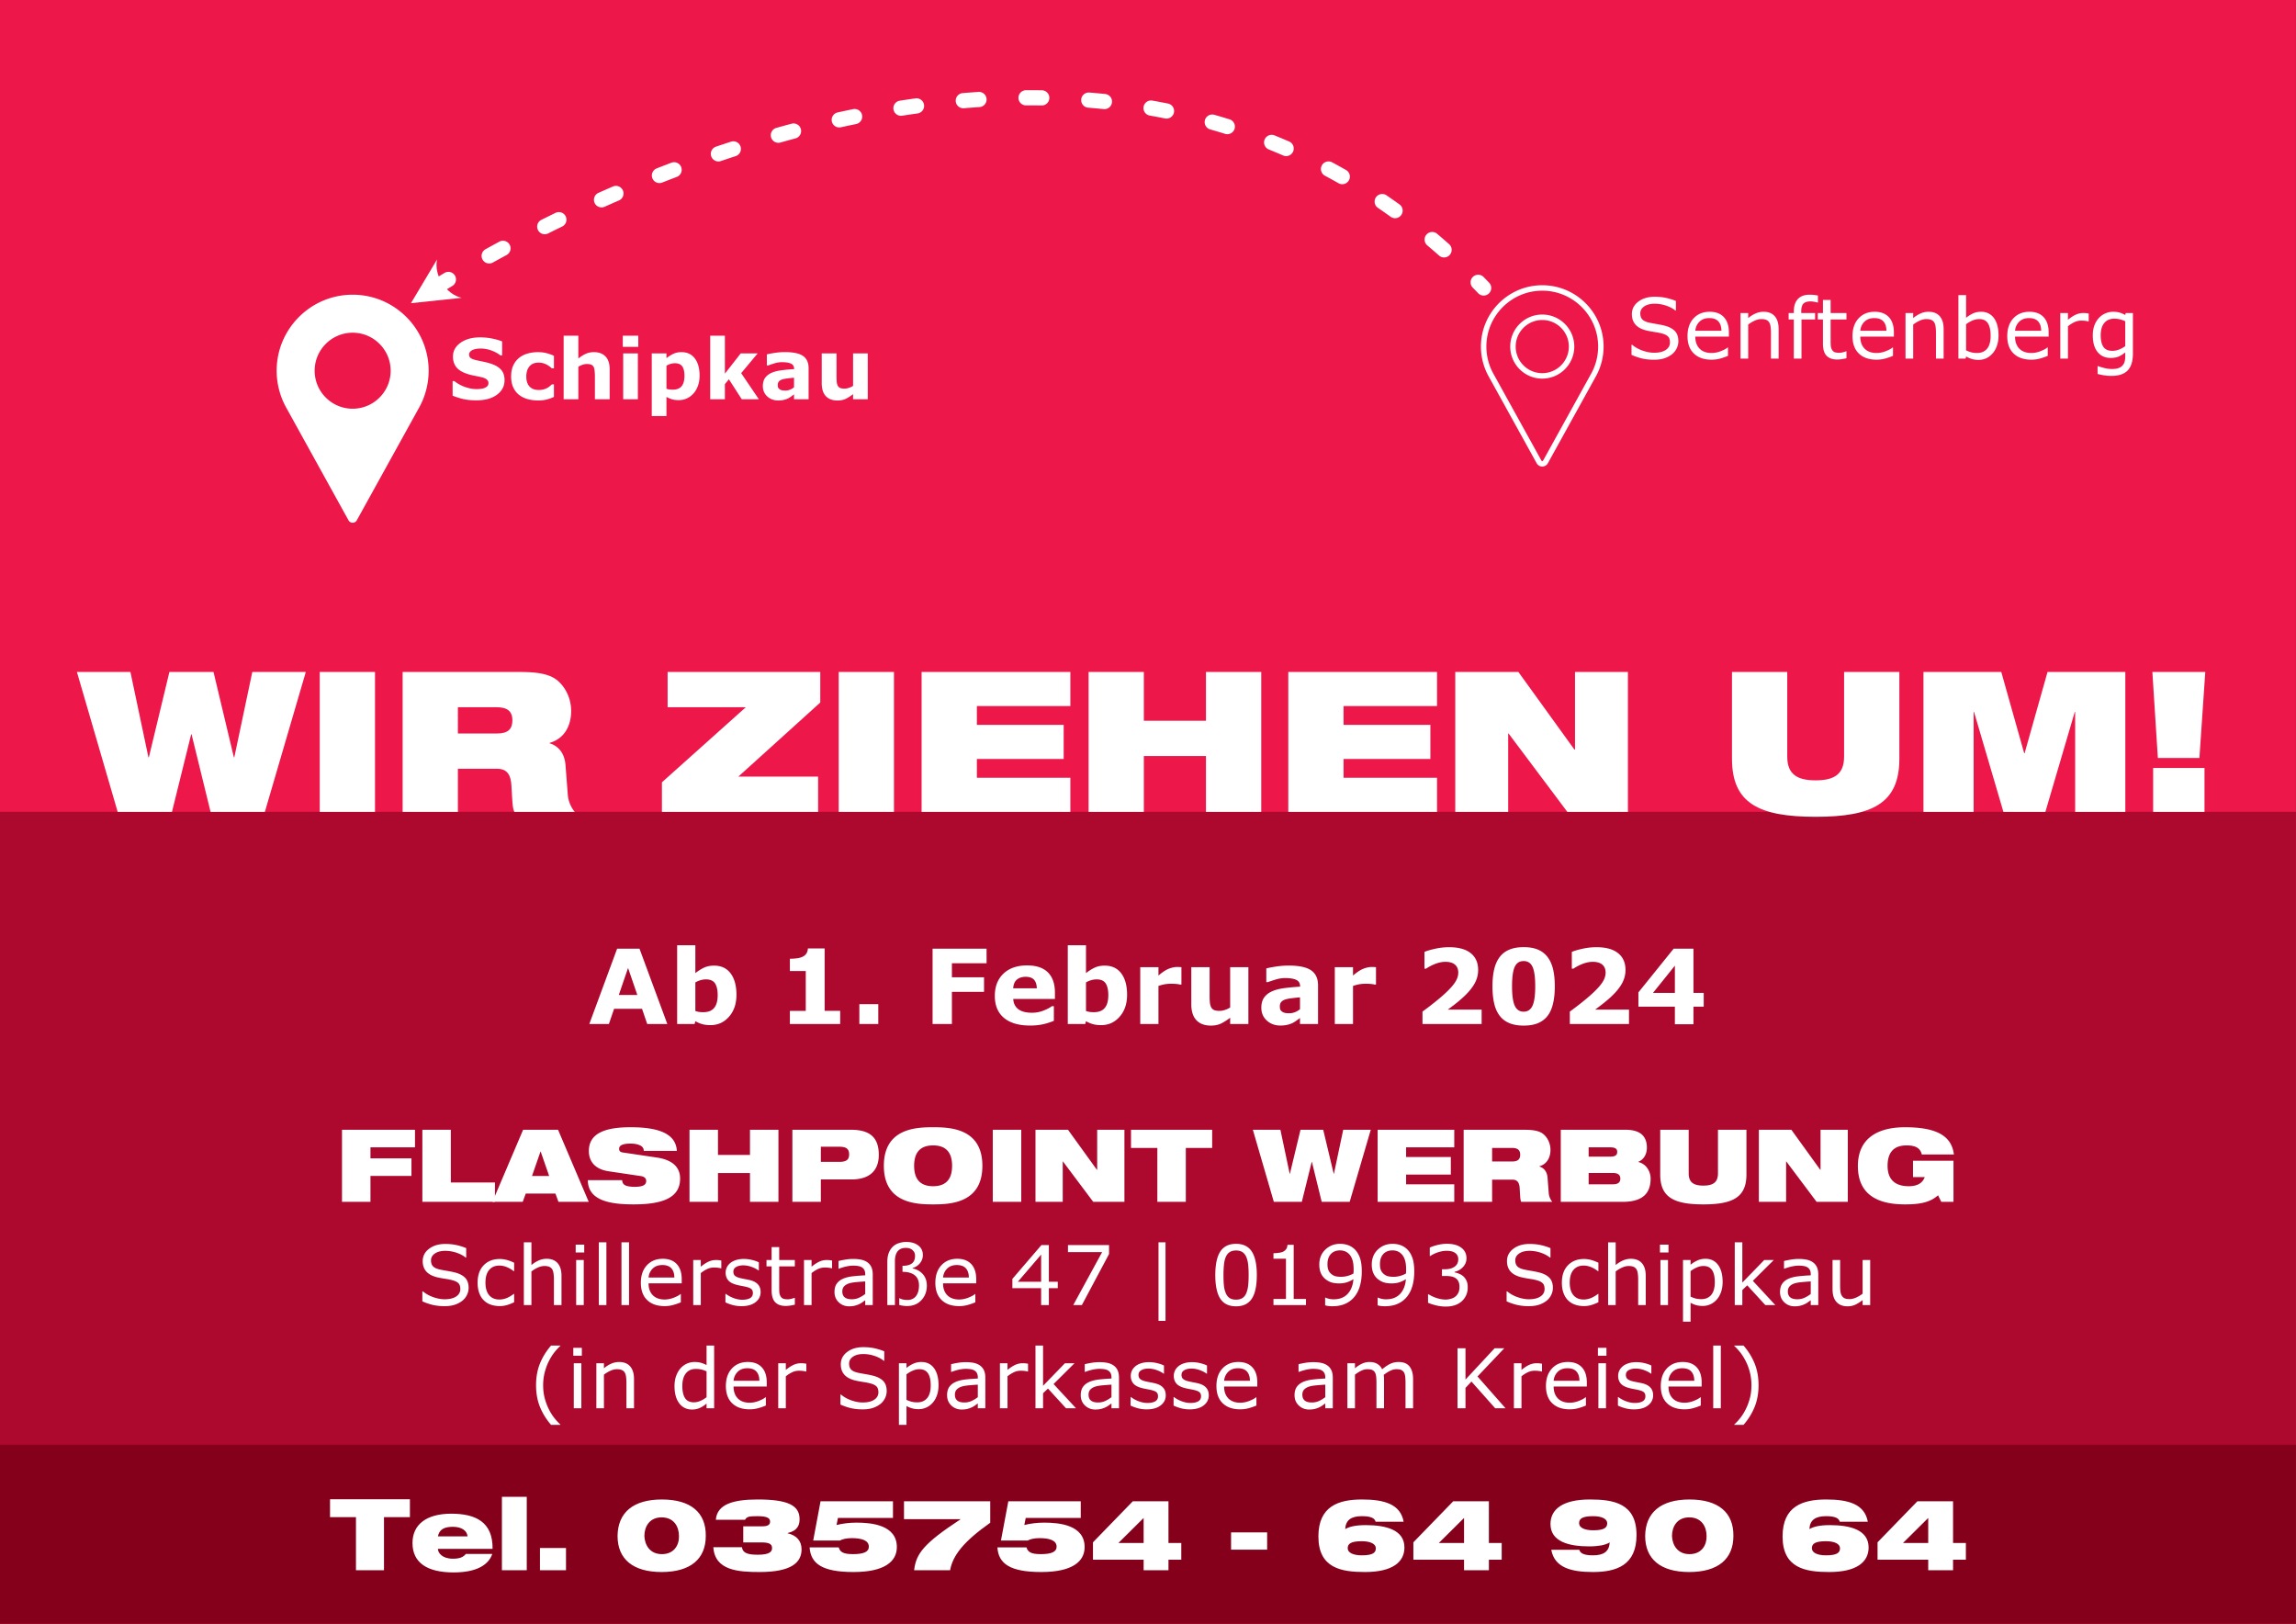 <svg xmlns="http://www.w3.org/2000/svg" xml:space="preserve" fill-rule="evenodd" stroke-linejoin="round" stroke-miterlimit="2" clip-rule="evenodd" viewBox="0 0 3508 2481"><rect x="0" y="0" width="3508" height="2481" fill="#333333" stroke="none"/><path fill="#ed174a" d="M0 0h3507.87v2480.318H0z"/><path fill="#ad082d" d="M0 1240.16h3507.87v1240.155H0z"/><path fill="#85001b" d="M0 2207.05h3507.87v273.264H0z"/><g fill="#fff" fill-rule="nonzero"><path d="M179.797 1240.276h82.944l29.345-118.577h.6l29.044 118.577h82.945l62.581-213.798h-81.745l-27.548 130.555h-.6l-31.14-130.555h-67.374l-31.44 130.555h-.6l-27.549-130.555h-81.745l62.282 213.798ZM488.516 1026.478h84.441v213.798h-84.44zM615.18 1240.276h84.44V1174.4h59.887c15.572 0 20.966 9.583 21.866 25.453 1.489 24.853 1.489 34.135 4.481 40.423h92.23c-5.395-6.588-9.581-15.57-10.48-25.153l-3.597-46.711c-1.49-18.566-11.674-29.345-24.248-32.939v-.598c24.557-7.187 32.93-28.746 32.93-48.809 0-23.356-13.163-44.017-29.039-51.802-11.674-5.69-26.355-7.786-50.603-7.786H615.18v213.798Zm84.44-159.899h58.689c14.072 0 24.553 3.893 24.553 20.062 0 13.475-6.884 20.063-23.355 20.063H699.62v-40.125ZM1011.336 1240.276h238.645v-53.898h-121.872l125.173-113.187v-46.713h-233.264v53.9h119.47l-128.152 114.683v45.215ZM1281.422 1026.478h84.441v213.798h-84.441zM1408.085 1240.276h227.28v-52.1h-142.833v-28.748h132.648v-52.102h-132.648v-28.746h142.833v-52.102h-227.28v213.798ZM1842.57 1240.276h84.446v-213.798h-84.447v74.56h-94.927v-74.56h-84.433v213.798h84.433v-85.34h94.927v85.34ZM1968.333 1240.276H2195.6v-52.1h-142.82v-28.748h132.649v-52.102H2052.78v-28.746h142.819v-52.102h-227.266v213.798ZM2223.458 1240.276h80.85v-119.774h.59l89.827 119.774h92.54v-213.798h-80.851v118.577h-.9l-85.64-118.577h-96.416v213.798ZM2646.253 1159.129c0 67.972 41.022 88.634 127.871 88.634 86.836 0 127.858-20.662 127.858-88.634v-132.65h-84.447v129.356c0 27.548-15.875 36.233-43.41 36.233-27.55 0-43.425-8.685-43.425-36.233v-129.357h-84.447v132.651ZM2938.803 1240.276h76.664v-152.713h.59l44.914 152.713h64.09l44.914-152.713h.604v152.713h76.65v-213.798h-118.88l-35.038 124.267h-.59l-35.038-124.267h-118.88v213.798ZM3296.933 1157.931h63.486l8.977-131.453h-80.85l8.387 131.453Zm-7.18 82.345h78.449v-67.074h-78.448v67.074Z"/></g><path fill="#fff" fill-rule="nonzero" d="M1019.597 1564.32h-30.699l-7.964-23.27h-42.666l-7.964 23.27h-29.927l42.524-115.116h34.172l42.524 115.116Zm-45.855-44.377-14.141-41.283-14.141 41.283h28.282ZM1125.204 1519.712c0 13.659-3.775 24.79-11.324 33.399-7.55 8.606-16.972 12.91-28.268 12.91-4.833 0-9.094-.516-12.754-1.545a43.488 43.488 0 0 1-10.438-4.485l-1.158 4.33h-26.666v-120.297h27.824v42.522c4.29-3.403 8.65-6.16 13.112-8.273 4.46-2.113 9.594-3.17 15.427-3.17 10.967 0 19.418 3.956 25.351 11.867 5.92 7.912 8.894 18.825 8.894 32.742Zm-28.683.54c0-7.73-1.315-13.683-3.946-17.858-2.63-4.175-7.32-6.262-14.07-6.262-2.63 0-5.333.399-8.12 1.198a34.264 34.264 0 0 0-7.965 3.44v43.604c2.016.722 3.918 1.211 5.72 1.468 1.815.259 3.974.387 6.505.387 7.364 0 12.854-2.164 16.457-6.494 3.618-4.329 5.42-10.823 5.42-19.483ZM1283.686 1564.32h-76.839v-20.1h24.264v-60.845h-24.264v-18.787c3.703 0 7.264-.218 10.667-.657 3.403-.437 6.234-1.198 8.507-2.28 2.674-1.29 4.69-2.963 6.02-5.025 1.344-2.063 2.116-4.64 2.316-7.731h25.594v95.325h23.735v20.1ZM1312.983 1533.937h28.914v30.383h-28.914zM1507.355 1471.47h-52.961v21.415h49.086v22.266h-49.086v49.17h-29.54v-115.117h82.5v22.266ZM1611.804 1526.05h-63.714c.415 6.805 3.003 12.01 7.779 15.619 4.761 3.607 11.781 5.411 21.061 5.411a47.361 47.361 0 0 0 17.087-3.17c5.519-2.113 9.865-4.38 13.068-6.803h3.089v22.343c-6.292 2.525-12.211 4.355-17.787 5.49-5.562 1.133-11.725 1.7-18.474 1.7-17.415 0-30.77-3.918-40.05-11.752-9.279-7.834-13.912-18.993-13.912-33.476 0-14.327 4.39-25.68 13.183-34.055 8.794-8.375 20.833-12.563 36.146-12.563 14.113 0 24.737 3.569 31.843 10.707 7.12 7.139 10.68 17.409 10.68 30.81v9.74Zm-27.682-16.312c-.157-5.823-1.601-10.205-4.332-13.142-2.731-2.938-6.978-4.407-12.754-4.407-5.362 0-9.766 1.392-13.226 4.175-3.446 2.783-5.376 7.242-5.791 13.374h36.103ZM1722.044 1519.712c0 13.659-3.775 24.79-11.325 33.399-7.55 8.606-16.972 12.91-28.253 12.91-4.847 0-9.108-.516-12.769-1.545a43.488 43.488 0 0 1-10.437-4.485l-1.158 4.33h-26.667v-120.297h27.825v42.522c4.29-3.403 8.65-6.16 13.111-8.273 4.461-2.113 9.594-3.17 15.428-3.17 10.967 0 19.431 3.956 25.351 11.867 5.934 7.912 8.894 18.825 8.894 32.742Zm-28.683.54c0-7.73-1.315-13.683-3.946-17.858-2.631-4.175-7.32-6.262-14.07-6.262-2.63 0-5.333.399-8.121 1.198a34.264 34.264 0 0 0-7.964 3.44v43.604c2.016.722 3.917 1.211 5.733 1.468 1.802.259 3.96.387 6.492.387 7.363 0 12.854-2.164 16.457-6.494 3.618-4.329 5.42-10.823 5.42-19.483ZM1805.074 1504.018h-2.474c-1.187-.412-3.088-.722-5.72-.928-2.63-.207-4.818-.31-6.576-.31-3.961 0-7.464.258-10.51.774-3.045.516-6.32 1.392-9.823 2.628v58.138h-27.824v-86.82h27.824v12.757c6.134-5.258 11.468-8.75 16-10.476 4.547-1.727 8.722-2.591 12.526-2.591.986 0 2.087.026 3.331.078a47.48 47.48 0 0 1 3.246.232v26.518ZM1907.364 1564.32h-27.839v-9.586c-5.147 3.917-9.866 6.893-14.155 8.93-4.276 2.035-9.38 3.053-15.3 3.053-9.594 0-16.972-2.757-22.148-8.272-5.19-5.515-7.778-13.659-7.778-24.43V1477.5h27.996v43.062c0 4.38.143 8.028.415 10.94.286 2.912.944 5.321 1.973 7.228.987 1.908 2.474 3.3 4.447 4.175 1.987.876 4.761 1.315 8.321 1.315 2.36 0 4.99-.439 7.879-1.315 2.888-.876 5.676-2.164 8.35-3.866V1477.5h27.839v86.82ZM1986.219 1541.669v-18.091c-3.76.308-7.836.734-12.225 1.275-4.375.542-7.693 1.173-9.966 1.894-2.788.877-4.904 2.152-6.377 3.827-1.473 1.675-2.202 3.878-2.202 6.61 0 1.804.157 3.273.458 4.407.314 1.134 1.086 2.216 2.316 3.247 1.187 1.03 2.602 1.792 4.26 2.28 1.645.49 4.219.735 7.722.735 2.788 0 5.605-.567 8.464-1.7 2.86-1.135 5.377-2.629 7.55-4.484Zm0 13.45c-1.501 1.135-3.36 2.5-5.576 4.099-2.217 1.598-4.304 2.86-6.263 3.788a39.426 39.426 0 0 1-8.493 2.745c-2.946.592-6.163.889-9.666.889-8.25 0-15.156-2.551-20.718-7.654-5.576-5.103-8.35-11.622-8.35-19.56 0-6.339 1.415-11.52 4.246-15.54 2.831-4.02 6.85-7.19 12.068-9.51 5.147-2.318 11.539-3.967 19.174-4.947 7.621-.98 15.528-1.7 23.735-2.164v-.464c0-4.794-1.973-8.104-5.89-9.935-3.904-1.83-9.68-2.745-17.316-2.745-4.575 0-9.48.813-14.684 2.436-5.205 1.624-8.937 2.874-11.21 3.75h-2.545v-20.951c2.93-.774 7.707-1.689 14.34-2.745a126.124 126.124 0 0 1 19.904-1.585c15.828 0 27.253 2.436 34.287 7.305 7.035 4.87 10.553 12.513 10.553 22.923v59.066h-27.596v-9.2ZM2102.335 1504.018h-2.473c-1.187-.412-3.089-.722-5.72-.928-2.63-.207-4.818-.31-6.577-.31-3.96 0-7.463.258-10.509.774-3.046.516-6.32 1.392-9.823 2.628v58.138h-27.824v-86.82h27.824v12.757c6.134-5.258 11.467-8.75 16.014-10.476 4.533-1.727 8.708-2.591 12.511-2.591.987 0 2.088.026 3.332.078 1.23.052 2.316.129 3.245.232v26.518ZM2263.763 1564.32h-90.38v-19.018c6.907-5 13.827-10.308 20.762-15.926 6.934-5.618 12.482-10.464 16.657-14.535 6.234-6.03 10.667-11.287 13.298-15.772 2.63-4.484 3.946-8.916 3.946-13.297 0-5.257-1.687-9.316-5.062-12.176-3.388-2.86-8.235-4.29-14.584-4.29-4.733 0-9.723.978-14.956 2.936-5.233 1.96-10.08 4.459-14.57 7.5h-2.473v-25.59c3.66-1.598 9.05-3.196 16.2-4.793 7.134-1.599 14.284-2.398 21.447-2.398 14.427 0 25.437 3.029 33.015 9.086 7.578 6.055 11.367 14.624 11.367 25.705 0 7.267-1.816 14.173-5.448 20.72-3.646 6.545-9.194 13.297-16.672 20.255-4.69 4.33-9.394 8.311-14.14 11.944-4.748 3.634-8.122 6.172-10.138 7.615h51.731v22.034ZM2375.547 1506.723c0 9.69-.872 18.362-2.63 26.015-1.745 7.654-4.476 13.93-8.193 18.826-3.804 5-8.708 8.775-14.685 11.326-5.977 2.552-13.354 3.827-22.105 3.827-8.608 0-15.957-1.289-22.034-3.865-6.09-2.578-11.01-6.392-14.77-11.443-3.817-5.051-6.577-11.325-8.279-18.826-1.701-7.498-2.545-16.092-2.545-25.782 0-10 .873-18.683 2.631-26.054 1.745-7.37 4.533-13.607 8.35-18.71 3.818-5.05 8.751-8.839 14.842-11.365 6.077-2.525 13.34-3.788 21.805-3.788 8.808 0 16.2 1.302 22.191 3.905 5.977 2.603 10.867 6.48 14.684 11.635 3.76 5.051 6.492 11.275 8.193 18.67 1.702 7.397 2.545 15.94 2.545 25.629Zm-29.912 0c0-13.915-1.372-23.825-4.103-29.725-2.731-5.902-7.264-8.852-13.598-8.852-6.348 0-10.881 2.95-13.612 8.852-2.731 5.9-4.104 15.86-4.104 29.88 0 13.658 1.402 23.503 4.175 29.533 2.789 6.03 7.307 9.046 13.541 9.046s10.738-3.016 13.526-9.046c2.788-6.03 4.175-15.927 4.175-29.688ZM2488.89 1564.32h-90.38v-19.018c6.906-5 13.827-10.308 20.762-15.926 6.934-5.618 12.482-10.464 16.657-14.535 6.234-6.03 10.667-11.287 13.297-15.772 2.631-4.484 3.947-8.916 3.947-13.297 0-5.257-1.687-9.316-5.062-12.176-3.374-2.86-8.236-4.29-14.57-4.29-4.747 0-9.737.978-14.97 2.936-5.233 1.96-10.08 4.459-14.57 7.5h-2.474v-25.59c3.66-1.598 9.065-3.196 16.2-4.793 7.135-1.599 14.284-2.398 21.448-2.398 14.441 0 25.436 3.029 33.015 9.086 7.578 6.055 11.367 14.624 11.367 25.705 0 7.267-1.816 14.173-5.448 20.72-3.632 6.545-9.194 13.297-16.657 20.255-4.69 4.33-9.409 8.311-14.156 11.944-4.747 3.634-8.121 6.172-10.123 7.615h51.717v22.034ZM2603.076 1537.803h-15.685v26.826h-28.382v-26.826h-55.735V1516l53.876-66.796h30.24v67.57h15.686v21.029Zm-44.067-21.028v-41.594l-33.473 41.594h33.473ZM522.533 1835.988h43.5v-39.648h62.625v-26.836h-62.625V1752.7h68.025v-26.85H522.533v110.14ZM645.318 1835.988h110.908v-29.616h-67.409v-80.523h-43.5v110.14Z"/><path fill="#fff" fill-rule="nonzero" d="M839.06 1796.504h-26.23l12.968-37.33h.309l12.953 37.33Zm-86.69 39.484h46.27l4.632-12.648h45.346l4.631 12.648h46.273l-46.89-110.139h-53.374l-46.889 110.14ZM979.422 1796.654c5.866.927 7.88 4.17 7.88 7.4 0 5.248-3.705 8.955-17.276 8.955-6.793 0-11.572-.777-14.821-2.317-3.073-1.704-4.47-4.17-4.617-7.864H898.14c.147 32.383 36.715 37.017 70.18 37.017 48.905 0 70.798-12.648 70.798-39.484 0-18.672-13.571-28.853-35.48-32.083l-51.977-7.715c-4.323-.627-5.705-2.63-5.705-5.71 0-4.634 4.47-7.864 17.424-7.864 4.793 0 9.719.613 13.586 2.317 4 1.54 6.631 4.306 6.631 8.79h50.596c-1.544-23.292-21.762-36.104-70.813-36.104-35.774 0-63.696 7.715-63.696 36.254 0 15.429 8.792 27.763 30.069 31.007l49.669 7.4ZM1145.867 1835.988h43.493V1725.85h-43.493v38.408h-48.904v-38.408h-43.494v110.14h43.494v-43.97h48.904v43.97ZM1210.651 1835.988h43.508v-34.237h46.582c30.848 0 41.95-16.355 41.95-37.494 0-24.52-11.41-38.408-42.26-38.408h-89.78v110.14Zm43.508-84.216h28.07c10.954 0 15.115 3.394 15.115 11.722 0 8.014-4.161 11.407-15.115 11.407h-28.07v-23.129ZM1350.41 1780.926c0 57.066 48.89 58.92 75.268 58.92s75.282-1.854 75.282-58.92c0-57.08-48.904-58.934-75.282-58.934-26.379 0-75.268 1.854-75.268 58.934Zm46.272 0c0-22.38 11.263-31.17 28.996-31.17 17.747 0 28.995 8.79 28.995 31.17 0 22.365-11.248 31.156-28.995 31.156-17.733 0-28.996-8.79-28.996-31.156ZM1516.84 1725.85h43.5v110.135h-43.5zM1582.095 1835.988h41.64v-61.7h.31l46.287 61.7h47.654V1725.85h-41.64v61.087h-.471l-44.111-61.087h-49.669v110.14ZM1768.273 1835.988h43.508v-82.376h40.258v-27.763h-124.025v27.763h40.259v82.376ZM1946.275 1835.988h42.729l15.13-61.087h.294l14.968 61.087h42.73l32.244-110.139h-42.11l-14.205 67.261h-.308l-16.042-67.26h-34.7l-16.204 67.26h-.294l-14.204-67.26h-42.111l32.083 110.138ZM2104.854 1835.988h117.07v-26.836h-73.576v-14.815h68.342V1767.5h-68.342v-14.802h73.577v-26.85h-117.07v110.14ZM2236.275 1835.988h43.494v-33.937h30.863c8.013 0 10.792 4.934 11.248 13.112.78 12.811.78 17.581 2.323 20.825h47.508c-2.78-3.394-4.94-8.014-5.396-12.961l-1.853-24.056c-.78-9.568-6.014-15.115-12.498-16.969v-.313c12.645-3.694 16.968-14.802 16.968-25.146 0-12.021-6.779-22.666-14.954-26.686-6.028-2.93-13.586-4.008-26.07-4.008h-91.633v110.14Zm43.494-82.376h30.245c7.25 0 12.645 2.018 12.645 10.345 0 6.937-3.543 10.331-12.027 10.331h-30.863v-20.676ZM2427.247 1752.7h32.847c8.793 0 10.793 2.93 10.793 6.937 0 4.32-2 7.25-10.793 7.25h-32.847V1752.7Zm0 39.17h37.17c8.631 0 11.263 3.857 11.263 8.641 0 4.934-2.632 8.641-11.263 8.641h-37.17v-17.282Zm-42.582 44.118h94.25c32.245 0 43.038-14.188 43.038-35.79 0-8.178-4.632-21.44-18.82-25.133v-.313c8.336-3.244 13.115-11.722 13.115-21.44 0-17.595-10.028-27.463-32.554-27.463h-99.03v110.14ZM2536.612 1794.187c0 35.014 21.13 45.658 65.858 45.658 44.729 0 65.872-10.644 65.872-45.658v-68.338h-43.508v66.634c0 14.202-8.175 18.673-22.364 18.673s-22.364-4.47-22.364-18.673v-66.634h-43.494v68.338ZM2687.31 1835.988h41.64v-61.7h.31l46.287 61.7h47.654V1725.85h-41.64v61.087h-.471l-44.111-61.087h-49.669v110.14ZM2922.848 1798.194h17.894c-3.087 8.328-10.175 13.888-24.364 13.888-21.6 0-32.392-10.794-32.392-31.156 0-22.38 11.249-31.17 28.996-31.17 5.705 0 10.645.626 14.806 2.63 4.015 2.003 7.25 5.547 8.484 11.258h49.052c-3.397-28.377-26.379-41.652-74.812-41.652-33.319 0-71.887 11.108-71.887 59.397 0 50.892 41.494 58.456 72.048 58.456 24.982 0 39.17-3.857 50.434-13.888l4.94 10.031h18.66v-62.777h-61.859v24.983ZM715.994 1967.47c0 3.585-.832 7.115-2.495 10.604-1.663 3.49-3.992 6.447-6.99 8.86-3.284 2.63-7.113 4.688-11.486 6.16-4.372 1.485-9.638 2.221-15.797 2.221-6.61 0-12.553-.613-17.83-1.853-5.276-1.227-10.644-3.053-16.103-5.48v-15.264h.861c4.64 3.857 9.997 6.828 16.074 8.927 6.077 2.085 11.784 3.135 17.121 3.135 7.555 0 13.437-1.418 17.645-4.253s6.312-6.61 6.312-11.326c0-4.061-.995-7.06-2.986-8.995-1.991-1.922-5.02-3.421-9.084-4.498-3.08-.817-6.415-1.499-10.008-2.03a217.019 217.019 0 0 1-11.424-2.031c-8.13-1.718-14.156-4.675-18.076-8.832-3.921-4.17-5.882-9.595-5.882-16.3 0-7.674 3.243-13.97 9.73-18.864 6.488-4.92 14.72-7.373 24.697-7.373 6.446 0 12.358.627 17.737 1.853 5.378 1.227 10.14 2.753 14.289 4.566v14.406h-.863c-3.49-2.957-8.079-5.41-13.764-7.36-5.688-1.948-11.508-2.93-17.461-2.93-6.527 0-11.773 1.363-15.734 4.075-3.963 2.699-5.944 6.188-5.944 10.468 0 3.816.985 6.814 2.956 8.981 1.972 2.181 5.44 3.844 10.409 4.989 2.627.586 6.363 1.281 11.208 2.099 4.845.818 8.95 1.663 12.317 2.521 6.815 1.813 11.949 4.539 15.397 8.191 3.449 3.653 5.174 8.764 5.174 15.333ZM785.524 1989.346c-3.86 1.84-7.523 3.284-10.992 4.306-3.47 1.023-7.155 1.54-11.056 1.54-4.968 0-9.525-.735-13.671-2.194-4.148-1.445-7.699-3.652-10.654-6.61-2.999-2.958-5.319-6.692-6.96-11.217-1.642-4.511-2.464-9.786-2.464-15.824 0-11.244 3.09-20.076 9.27-26.481 6.178-6.406 14.338-9.61 24.48-9.61 3.941 0 7.811.56 11.61 1.664 3.796 1.104 7.276 2.467 10.437 4.061v12.88h-.616c-3.53-2.753-7.174-4.866-10.93-6.351-3.757-1.472-7.423-2.208-10.994-2.208-6.57 0-11.753 2.208-15.55 6.61-3.799 4.416-5.697 10.89-5.697 19.435 0 8.3 1.857 14.666 5.573 19.122 3.715 4.457 8.94 6.679 15.674 6.679 2.34 0 4.721-.3 7.144-.913 2.422-.627 4.598-1.418 6.529-2.413a50.669 50.669 0 0 0 4.742-2.74c1.477-.967 2.648-1.798 3.51-2.494h.615v12.758ZM857.896 1993.652h-11.587v-39.17c0-3.162-.176-6.134-.558-8.9-.368-2.767-1.044-4.934-2.03-6.501-1.029-1.718-2.5-2.999-4.425-3.844-1.941-.845-4.44-1.267-7.514-1.267-3.161 0-6.47.776-9.925 2.344-3.44 1.553-6.749 3.543-9.91 5.97v51.368H800.36v-95.828h11.587v34.674c3.617-2.999 7.352-5.343 11.204-7.02 3.867-1.69 7.822-2.535 11.895-2.535 7.426 0 13.087 2.25 16.998 6.72 3.896 4.47 5.852 10.917 5.852 19.34v44.65ZM892.626 1913.348h-13.057v-12.02h13.057v12.02Zm-.735 80.304h-11.587v-68.8h11.587v68.8ZM914.917 1897.824h11.577v95.83h-11.577zM949.529 1897.824h11.578v95.83h-11.578zM1041.603 1960.451H990.92c0 4.239.632 7.919 1.911 11.054 1.265 3.148 3.015 5.724 5.235 7.741 2.132 1.963 4.66 3.448 7.602 4.43 2.94.981 6.16 1.472 9.704 1.472 4.676 0 9.38-.927 14.13-2.794 4.735-1.868 8.117-3.708 10.131-5.52h.618v12.634a96.063 96.063 0 0 1-11.955 4.116c-4.058 1.118-8.336 1.663-12.806 1.663-11.41 0-20.32-3.08-26.732-9.268-6.41-6.174-9.601-14.951-9.601-26.318 0-11.258 3.058-20.185 9.204-26.795 6.132-6.61 14.219-9.923 24.232-9.923 9.278 0 16.439 2.713 21.467 8.137 5.029 5.425 7.543 13.112 7.543 23.088v6.283Zm-11.277-8.859c-.03-6.078-1.559-10.78-4.588-14.106-3.014-3.326-7.602-4.988-13.763-4.988-6.19 0-11.13 1.826-14.806 5.479-3.676 3.652-5.764 8.19-6.25 13.615h39.407ZM1102.08 1937.486h-.618a44.044 44.044 0 0 0-5.014-.9c-1.632-.177-3.544-.272-5.764-.272-3.573 0-7.014.79-10.337 2.371-3.337 1.581-6.543 3.626-9.616 6.133v48.834h-11.572v-68.8h11.572v10.167c4.602-3.694 8.646-6.31 12.16-7.85 3.514-1.54 7.102-2.318 10.749-2.318 2.014 0 3.47.055 4.381.164.897.095 2.25.3 4.058.586v11.885ZM1162.13 1973.822c0 6.283-2.603 11.435-7.794 15.455-5.19 4.021-12.292 6.038-21.276 6.038-5.087 0-9.763-.613-14.013-1.813-4.249-1.213-7.807-2.535-10.69-3.98v-12.988h.618c3.662 2.753 7.72 4.934 12.205 6.556 4.47 1.622 8.763 2.426 12.865 2.426 5.088 0 9.072-.818 11.94-2.454 2.881-1.649 4.322-4.238 4.322-7.768 0-2.713-.779-4.757-2.337-6.16-1.574-1.391-4.573-2.577-9-3.572-1.646-.368-3.793-.79-6.44-1.28-2.646-.505-5.057-1.037-7.233-1.61-6.029-1.594-10.322-3.952-12.837-7.045-2.529-3.108-3.793-6.91-3.793-11.435 0-2.822.588-5.493 1.764-8 1.162-2.509 2.94-4.744 5.323-6.72 2.294-1.922 5.22-3.448 8.778-4.58 3.544-1.13 7.514-1.703 11.91-1.703 4.102 0 8.263.504 12.469 1.513 4.22 1.008 7.719 2.235 10.513 3.666v12.375h-.618c-2.955-2.167-6.558-4.007-10.778-5.506-4.234-1.5-8.38-2.249-12.439-2.249-4.235 0-7.808.818-10.719 2.426-2.911 1.622-4.382 4.034-4.382 7.237 0 2.835.883 4.975 2.647 6.406 1.735 1.445 4.529 2.617 8.381 3.517 2.132.49 4.529.98 7.176 1.472 2.646.49 4.852.954 6.616 1.362 5.382 1.227 9.528 3.34 12.44 6.338 2.926 3.04 4.381 7.06 4.381 12.076ZM1214.415 1993.04a63.094 63.094 0 0 1-7.116 1.417c-2.559.368-4.852.545-6.867.545-7.013 0-12.35-1.881-16.012-5.656-3.647-3.79-5.485-9.84-5.485-18.182v-36.581h-7.822v-9.732h7.822v-19.762h11.587v19.762h23.893v9.732h-23.893v31.36c0 3.613.073 6.434.235 8.465.177 2.03.75 3.925 1.735 5.697.897 1.635 2.147 2.835 3.72 3.598 1.588.763 4 1.145 7.234 1.145 1.897 0 3.868-.286 5.911-.832 2.059-.558 3.544-1.022 4.44-1.39h.618v10.413ZM1271.319 1937.486h-.618a44.044 44.044 0 0 0-5.014-.9c-1.617-.177-3.544-.272-5.764-.272-3.573 0-7.013.79-10.351 2.371-3.323 1.581-6.514 3.626-9.602 6.133v48.834H1228.4v-68.8h11.571v10.167c4.603-3.694 8.66-6.31 12.16-7.85 3.514-1.54 7.102-2.318 10.749-2.318 2.014 0 3.47.055 4.381.164.897.095 2.25.3 4.059.586v11.885ZM1333.456 1993.652h-11.513v-7.332c-1.029.695-2.411 1.676-4.16 2.93-1.736 1.254-3.442 2.249-5.074 2.985-1.926.94-4.146 1.73-6.66 2.371-2.5.641-5.44.954-8.808.954-6.19 0-11.454-2.058-15.762-6.16s-6.47-9.336-6.47-15.701c0-5.22 1.132-9.431 3.367-12.662 2.235-3.216 5.426-5.751 9.572-7.605 4.19-1.84 9.22-3.094 15.086-3.761 5.882-.655 12.175-1.145 18.91-1.472v-1.786c0-2.63-.457-4.797-1.383-6.528-.926-1.731-2.25-3.08-3.97-4.062-1.647-.94-3.617-1.58-5.91-1.908a51.275 51.275 0 0 0-7.206-.49c-3.043 0-6.44.395-10.174 1.199-3.735.79-7.588 1.962-11.572 3.475h-.618v-11.762c2.265-.613 5.529-1.295 9.793-2.03 4.264-.737 8.484-1.118 12.63-1.118 4.838 0 9.058.409 12.645 1.213 3.603.79 6.705 2.153 9.337 4.089 2.588 1.894 4.558 4.334 5.911 7.332 1.353 2.999 2.03 6.706 2.03 11.149v46.68Zm-11.513-16.94v-19.15c-3.529.204-7.69.518-12.468.927-4.794.409-8.573 1.008-11.366 1.785-3.323.94-6.014 2.413-8.073 4.402-2.044 1.99-3.073 4.73-3.073 8.219 0 3.939 1.191 6.91 3.573 8.9 2.382 1.99 6.014 2.985 10.896 2.985 4.073 0 7.778-.79 11.145-2.372 3.367-1.58 6.499-3.475 9.366-5.697ZM1416.105 1964.022c0 8.791-2.779 16.178-8.337 22.148-5.572 5.97-12.85 8.954-21.834 8.954-1.809 0-3.897-.15-6.25-.463-2.367-.3-4.278-.722-5.763-1.254v-10.167h.617c1.72.995 3.603 1.662 5.632 2.03a36.6 36.6 0 0 0 6.499.56c3.043 0 5.69-.6 7.954-1.786 2.25-1.186 4.059-2.794 5.411-4.798 1.441-2.14 2.47-4.511 3.118-7.114.632-2.617.955-5.48.955-8.6 0-6.815-2.176-11.953-6.499-15.429-4.337-3.462-10.572-5.206-18.703-5.206v-9.227c6.455 0 11.263-1.227 14.41-3.667 3.176-2.44 4.75-6.31 4.75-11.612 0-1.43-.221-2.835-.677-4.184-.456-1.363-1.294-2.671-2.53-3.939-1.102-1.2-2.558-2.153-4.366-2.876-1.809-.708-3.97-1.076-6.47-1.076-2.338 0-4.455.3-6.337.9-1.897.599-3.661 1.69-5.308 3.297-1.515 1.472-2.735 3.571-3.661 6.284-.927 2.698-1.383 6.01-1.383 9.908v66.947h-11.586v-66.51c0-5.098.75-9.514 2.22-13.276 1.485-3.761 3.544-6.91 6.161-9.459 2.47-2.371 5.529-4.17 9.205-5.383a35.827 35.827 0 0 1 11.307-1.813c7.513 0 13.615 1.786 18.32 5.357 4.706 3.57 7.058 8.45 7.058 14.651 0 4.607-1.456 8.723-4.382 12.375-2.91 3.667-6.69 6.147-11.321 7.456v.559c6.72 1.512 12.042 4.565 15.938 9.145 3.912 4.58 5.852 10.33 5.852 17.268ZM1491.55 1960.451h-50.684c0 4.239.633 7.919 1.912 11.054 1.264 3.148 3.014 5.724 5.234 7.741 2.132 1.963 4.676 3.448 7.602 4.43 2.94.981 6.176 1.472 9.705 1.472 4.675 0 9.395-.927 14.13-2.794 4.75-1.868 8.116-3.708 10.13-5.52h.618v12.634a95.244 95.244 0 0 1-11.954 4.116c-4.058 1.118-8.322 1.663-12.807 1.663-11.41 0-20.32-3.08-26.716-9.268-6.411-6.174-9.617-14.951-9.617-26.318 0-11.258 3.074-20.185 9.205-26.795 6.146-6.61 14.218-9.923 24.232-9.923 9.292 0 16.438 2.713 21.467 8.137 5.029 5.425 7.543 13.112 7.543 23.088v6.283Zm-11.263-8.859c-.044-6.078-1.573-10.78-4.588-14.106-3.029-3.326-7.616-4.988-13.762-4.988-6.205 0-11.146 1.826-14.822 5.479-3.675 3.652-5.749 8.19-6.249 13.615h39.42ZM1616.149 1967.852h-13.616v25.8h-11.822v-25.8h-43.92v-14.174l44.406-51.724h11.336v56.044h13.616v9.854Zm-25.438-9.854v-41.392l-35.538 41.392h35.538ZM1694.475 1915.679l-41.508 77.973h-13.175l44.155-80.93h-52.227v-10.768h62.755v13.725ZM1770.052 1897.824h10.716v119.971h-10.716zM1920.264 1947.762c0 16.465-2.587 28.554-7.734 36.254-5.16 7.701-13.145 11.544-23.996 11.544-10.998 0-19.027-3.898-24.1-11.707-5.072-7.796-7.616-19.79-7.616-35.954 0-16.315 2.573-28.35 7.705-36.132 5.131-7.782 13.13-11.666 24.01-11.666 11.014 0 19.042 3.952 24.115 11.857 5.073 7.905 7.616 19.844 7.616 35.804Zm-16.203 27.968c1.441-3.326 2.411-7.237 2.926-11.735.515-4.498.765-9.909.765-16.233 0-6.228-.25-11.653-.765-16.246-.515-4.606-1.514-8.504-2.985-11.707-1.44-3.162-3.396-5.548-5.881-7.142-2.485-1.608-5.676-2.399-9.587-2.399-3.852 0-7.043.79-9.572 2.399-2.53 1.594-4.529 4.02-6 7.264-1.396 3.04-2.352 7.006-2.866 11.885-.515 4.893-.765 10.25-.765 16.083 0 6.392.22 11.762.676 16.069.441 4.307 1.412 8.164 2.897 11.571 1.353 3.203 3.264 5.656 5.75 7.333 2.484 1.69 5.778 2.521 9.88 2.521 3.867 0 7.072-.79 9.616-2.399 2.544-1.594 4.514-4.02 5.911-7.264ZM1995.327 1993.652h-49.64v-9.363h19.1v-61.468h-19.1v-8.369c2.588 0 5.367-.218 8.322-.654 2.956-.422 5.19-1.05 6.705-1.867 1.897-1.036 3.382-2.33 4.47-3.912 1.088-1.58 1.72-3.707 1.882-6.378h9.543v82.648h18.718v9.363ZM2080.623 1942.283c0 8.014-.912 15.279-2.735 21.807-1.824 6.529-4.588 12.09-8.279 16.683-3.734 4.688-8.425 8.3-14.042 10.849-5.631 2.548-12.233 3.816-19.835 3.816-2.132 0-4.146-.11-6.028-.34-1.897-.219-3.573-.587-5.058-1.078v-11.762h.617c1.191.614 2.867 1.2 5.044 1.758 2.176.546 4.602.832 7.278.832 9.072 0 16.189-2.726 21.335-8.164 5.146-5.438 8.131-12.948 8.954-22.516-3.808 2.304-7.41 3.953-10.777 4.934-3.367.981-7.029 1.472-11.013 1.472-3.78 0-7.205-.368-10.264-1.104-3.058-.736-6.116-2.18-9.204-4.307-3.617-2.508-6.337-5.683-8.16-9.554-1.824-3.857-2.735-8.477-2.735-13.847 0-9.364 3.073-16.983 9.233-22.857 6.161-5.874 13.675-8.804 22.541-8.804 4.44 0 8.543.681 12.322 2.058a27.655 27.655 0 0 1 9.91 6.201c3.485 3.407 6.176 7.782 8.072 13.139 1.882 5.356 2.824 12.293 2.824 20.784Zm-12.44-2.644c0-6.365-.647-11.476-1.97-15.333-1.309-3.857-3.117-6.855-5.411-8.995-1.926-1.84-4.014-3.176-6.22-3.966-2.22-.804-4.617-1.213-7.204-1.213-5.911 0-10.587 1.853-14.013 5.547-3.426 3.693-5.146 8.886-5.146 15.578 0 3.912.558 7.088 1.661 9.554 1.118 2.467 2.97 4.62 5.602 6.46a16.018 16.018 0 0 0 6.102 2.563c2.22.436 4.676.64 7.396.64 3.19 0 6.44-.422 9.72-1.294a38.116 38.116 0 0 0 9.248-3.748c.03-.873.088-1.718.147-2.563.059-.83.088-1.921.088-3.23ZM2160.816 1942.283c0 8.014-.911 15.279-2.735 21.807-1.838 6.529-4.602 12.09-8.292 16.683-3.735 4.688-8.411 8.3-14.042 10.849-5.617 2.548-12.234 3.816-19.836 3.816-2.132 0-4.146-.11-6.028-.34-1.882-.219-3.573-.587-5.044-1.078v-11.762h.603c1.191.614 2.882 1.2 5.058 1.758 2.176.546 4.603.832 7.264.832 9.072 0 16.189-2.726 21.335-8.164 5.16-5.438 8.146-12.948 8.97-22.516-3.824 2.304-7.411 3.953-10.779 4.934-3.367.981-7.043 1.472-11.027 1.472-3.78 0-7.19-.368-10.249-1.104-3.058-.736-6.131-2.18-9.219-4.307-3.602-2.508-6.323-5.683-8.146-9.554-1.838-3.857-2.75-8.477-2.75-13.847 0-9.364 3.088-16.983 9.235-22.857 6.16-5.874 13.674-8.804 22.54-8.804 4.44 0 8.543.681 12.322 2.058 3.779 1.376 7.087 3.448 9.925 6.201 3.485 3.407 6.175 7.782 8.057 13.139 1.897 5.356 2.838 12.293 2.838 20.784Zm-12.439-2.644c0-6.365-.662-11.476-1.97-15.333-1.324-3.857-3.118-6.855-5.426-8.995-1.926-1.84-4-3.176-6.22-3.966-2.22-.804-4.617-1.213-7.204-1.213-5.911 0-10.587 1.853-14.013 5.547-3.426 3.693-5.146 8.886-5.146 15.578 0 3.912.558 7.088 1.661 9.554 1.118 2.467 2.985 4.62 5.617 6.46 1.838 1.282 3.882 2.127 6.087 2.563 2.22.436 4.69.64 7.396.64 3.206 0 6.44-.422 9.734-1.294a38.01 38.01 0 0 0 9.234-3.748c.044-.873.088-1.718.147-2.563.074-.83.103-1.921.103-3.23ZM2235.707 1949.69c1.978 1.776 3.607 3.998 4.882 6.677 1.281 2.68 1.919 6.142 1.919 10.388 0 4.207-.762 8.055-2.29 11.562a27.445 27.445 0 0 1-6.43 9.147c-3.086 2.889-6.723 5.017-10.908 6.4-4.186 1.38-8.766 2.074-13.755 2.074a63.134 63.134 0 0 1-15.088-1.825c-4.947-1.218-9.002-2.547-12.178-3.986v-12.924h.926c3.507 2.31 7.627 4.223 12.368 5.75 4.74 1.522 9.315 2.289 13.724 2.289 2.598 0 5.355-.436 8.283-1.301 2.928-.866 5.295-2.145 7.113-3.832 1.895-1.814 3.306-3.81 4.233-5.999.926-2.183 1.387-4.946 1.387-8.281 0-3.297-.526-6.027-1.57-8.193-1.057-2.162-2.51-3.865-4.363-5.1-1.853-1.28-4.103-2.15-6.735-2.625-2.64-.474-5.484-.711-8.536-.711h-5.561v-10.266h4.327c6.263 0 11.263-1.307 14.988-3.926 3.73-2.613 5.596-6.44 5.596-11.468 0-2.222-.472-4.174-1.417-5.839-.95-1.67-2.272-3.043-3.96-4.113a17.849 17.849 0 0 0-5.685-2.228c-2.02-.408-4.31-.617-6.866-.617-3.914 0-8.075.7-12.485 2.1a51.2 51.2 0 0 0-12.491 5.939h-.614v-12.924c2.922-1.44 6.83-2.768 11.712-3.986 4.882-1.213 9.616-1.825 14.191-1.825 4.492 0 8.448.413 11.865 1.24 3.424.822 6.512 2.14 9.274 3.953 2.97 1.98 5.219 4.373 6.742 7.174 1.523 2.8 2.284 6.081 2.284 9.83 0 5.111-1.8 9.572-5.407 13.382-3.607 3.815-7.863 6.213-12.769 7.206v.865c1.978.326 4.245 1.02 6.8 2.068 2.557 1.053 4.723 2.36 6.494 3.926ZM2372.608 1967.47c0 3.585-.824 7.115-2.485 10.604-1.676 3.49-4 6.447-7 8.86-3.278 2.63-7.116 4.688-11.483 6.16-4.367 1.485-9.63 2.221-15.791 2.221-6.617 0-12.557-.613-17.836-1.853-5.279-1.227-10.645-3.053-16.1-5.48v-15.264h.852c4.647 3.857 9.999 6.828 16.086 8.927 6.073 2.085 11.778 3.135 17.115 3.135 7.558 0 13.44-1.418 17.645-4.253s6.307-6.61 6.307-11.326c0-4.061-.985-7.06-2.984-8.995-1.985-1.922-5.014-3.421-9.087-4.498-3.073-.817-6.411-1.499-9.999-2.03-3.602-.532-7.396-1.213-11.424-2.031-8.132-1.718-14.16-4.675-18.071-8.832-3.926-4.17-5.882-9.595-5.882-16.3 0-7.674 3.235-13.97 9.72-18.864 6.484-4.92 14.718-7.373 24.702-7.373 6.44 0 12.35.627 17.732 1.853 5.382 1.227 10.146 2.753 14.292 4.566v14.406h-.867c-3.485-2.957-8.073-5.41-13.763-7.36-5.69-1.948-11.498-2.93-17.453-2.93-6.529 0-11.778 1.363-15.748 4.075-3.955 2.699-5.94 6.188-5.94 10.468 0 3.816.985 6.814 2.955 8.981 1.97 2.181 5.44 3.844 10.41 4.989 2.632.586 6.367 1.281 11.22 2.099 4.837.818 8.94 1.663 12.306 2.521 6.823 1.813 11.954 4.539 15.395 8.191 3.455 3.653 5.176 8.764 5.176 15.333ZM2442.141 1989.346c-3.852 1.84-7.528 3.284-10.998 4.306-3.47 1.023-7.146 1.54-11.057 1.54-4.955 0-9.513-.735-13.66-2.194-4.146-1.445-7.705-3.652-10.66-6.61-3-2.958-5.308-6.692-6.955-11.217-1.647-4.511-2.47-9.786-2.47-15.824 0-11.244 3.088-20.076 9.278-26.481 6.175-6.406 14.336-9.61 24.467-9.61 3.955 0 7.822.56 11.616 1.664 3.793 1.104 7.278 2.467 10.44 4.061v12.88h-.618c-3.53-2.753-7.176-4.866-10.925-6.351-3.764-1.472-7.425-2.208-10.998-2.208-6.573 0-11.749 2.208-15.557 6.61-3.793 4.416-5.69 10.89-5.69 19.435 0 8.3 1.852 14.666 5.573 19.122 3.72 4.457 8.94 6.679 15.674 6.679 2.337 0 4.72-.3 7.146-.913 2.426-.627 4.602-1.418 6.528-2.413a50.53 50.53 0 0 0 4.735-2.74c1.485-.967 2.661-1.798 3.514-2.494h.617v12.758ZM2514.498 1993.652h-11.572v-39.17c0-3.162-.19-6.134-.558-8.9-.368-2.767-1.044-4.934-2.03-6.501-1.029-1.718-2.5-2.999-4.425-3.844-1.941-.845-4.44-1.267-7.514-1.267-3.161 0-6.47.776-9.925 2.344-3.44 1.553-6.749 3.543-9.91 5.97v51.368h-11.572v-95.828h11.572v34.674c3.617-2.999 7.352-5.343 11.204-7.02 3.867-1.69 7.822-2.535 11.895-2.535 7.426 0 13.086 2.25 16.998 6.72 3.896 4.47 5.837 10.917 5.837 19.34v44.65ZM2549.243 1913.348h-13.057v-12.02h13.057v12.02Zm-.735 80.304h-11.587v-68.8h11.587v68.8ZM2631.95 1958.42c0 5.589-.793 10.686-2.396 15.306-1.603 4.62-3.867 8.532-6.778 11.735a28.282 28.282 0 0 1-9.572 7.047c-3.676 1.662-7.573 2.494-11.675 2.494-3.573 0-6.808-.382-9.704-1.172-2.897-.777-5.838-1.99-8.837-3.626v28.826h-11.572v-94.179h11.572v7.21c3.087-2.59 6.543-4.743 10.38-6.5 3.838-1.745 7.94-2.618 12.293-2.618 8.293 0 14.747 3.135 19.364 9.391 4.617 6.27 6.926 14.965 6.926 26.087Zm-11.953.314c0-8.3-1.412-14.502-4.235-18.604-2.838-4.102-7.19-6.16-13.071-6.16-3.323 0-6.661.722-10.028 2.153-3.367 1.445-6.588 3.325-9.675 5.67v38.98c3.293 1.485 6.102 2.494 8.469 3.025 2.367.532 5.043.804 8.043.804 6.44 0 11.469-2.18 15.086-6.528 3.617-4.361 5.41-10.808 5.41-19.34ZM2712.453 1993.652h-15.277l-27.599-30.12-7.513 7.141v22.98h-11.572v-95.829h11.572v61.455l33.45-34.428h14.587l-31.966 31.784 34.318 37.017ZM2778.09 1993.652h-11.512v-7.332c-1.03.695-2.412 1.676-4.162 2.93-1.735 1.254-3.426 2.249-5.072 2.985-1.927.94-4.147 1.73-6.646 2.371-2.515.641-5.44.954-8.808.954-6.205 0-11.469-2.058-15.777-6.16s-6.47-9.336-6.47-15.701c0-5.22 1.133-9.431 3.368-12.662 2.235-3.216 5.425-5.751 9.572-7.605 4.19-1.84 9.219-3.094 15.086-3.761 5.881-.655 12.174-1.145 18.909-1.472v-1.786c0-2.63-.456-4.797-1.383-6.528-.926-1.731-2.25-3.08-3.97-4.062-1.646-.94-3.617-1.58-5.91-1.908a51.275 51.275 0 0 0-7.205-.49c-3.044 0-6.426.395-10.175 1.199-3.735.79-7.587 1.962-11.572 3.475h-.618v-11.762c2.265-.613 5.529-1.295 9.793-2.03 4.279-.737 8.484-1.118 12.63-1.118 4.838 0 9.058.409 12.646 1.213 3.602.79 6.705 2.153 9.336 4.089 2.588 1.894 4.559 4.334 5.911 7.332 1.353 2.999 2.03 6.706 2.03 11.149v46.68Zm-11.512-16.94v-19.15c-3.53.204-7.69.518-12.47.927-4.778.409-8.571 1.008-11.365 1.785-3.323.94-6.014 2.413-8.058 4.402-2.058 1.99-3.087 4.73-3.087 8.219 0 3.939 1.19 6.91 3.573 8.9 2.381 1.99 6.013 2.985 10.895 2.985 4.073 0 7.793-.79 11.16-2.372a49.668 49.668 0 0 0 9.352-5.697ZM2857.417 1993.652h-11.572v-7.632c-3.911 3.08-7.646 5.438-11.204 7.074-3.588 1.649-7.514 2.466-11.837 2.466-7.22 0-12.85-2.207-16.865-6.623-4.029-4.416-6.043-10.89-6.043-19.436v-44.65h11.586v39.171c0 3.49.162 6.488.486 8.968.323 2.48 1.029 4.607 2.088 6.365 1.117 1.813 2.558 3.121 4.322 3.953 1.765.817 4.323 1.226 7.69 1.226 3 0 6.279-.777 9.823-2.344a45.545 45.545 0 0 0 9.954-5.97v-51.369h11.572v68.801ZM856.102 2176.68h-14.1c-7.264-8.327-12.91-17.418-16.94-27.272-4.028-9.854-6.028-20.961-6.028-33.323 0-12.362 2-23.47 6.029-33.324 4.028-9.854 9.675-18.945 16.938-27.272h14.101v.613c-3.323 2.998-6.499 6.447-9.513 10.372-3.015 3.925-5.823 8.491-8.41 13.711-2.456 5.043-4.456 10.604-6 16.682-1.544 6.08-2.308 12.485-2.308 19.218 0 7.019.75 13.452 2.25 19.272 1.5 5.833 3.513 11.38 6.057 16.627 2.47 5.057 5.279 9.623 8.44 13.712 3.161 4.088 6.323 7.537 9.484 10.371v.614ZM888.994 2070.999h-13.057v-12.008h13.057V2071Zm-.75 80.318h-11.572v-68.801h11.572v68.8ZM968.688 2151.317H957.1v-39.171c0-3.162-.176-6.133-.558-8.9-.368-2.767-1.044-4.934-2.03-6.501-1.014-1.718-2.5-2.999-4.425-3.844-1.941-.845-4.44-1.267-7.514-1.267-3.161 0-6.47.777-9.925 2.344-3.44 1.554-6.749 3.544-9.91 5.97v51.369h-11.572v-68.801h11.572v7.646c3.617-2.999 7.352-5.343 11.204-7.02 3.867-1.69 7.822-2.534 11.895-2.534 7.426 0 13.101 2.235 16.998 6.719 3.896 4.47 5.852 10.917 5.852 19.34v44.65ZM1091.11 2151.317h-11.571v-7.21c-3.323 2.875-6.793 5.11-10.41 6.719-3.618 1.595-7.529 2.399-11.763 2.399-8.205 0-14.733-3.162-19.556-9.486-4.823-6.324-7.234-15.088-7.234-26.305 0-5.82.838-11.012 2.5-15.578 1.66-4.552 3.91-8.437 6.733-11.64 2.794-3.12 6.058-5.492 9.764-7.142 3.72-1.635 7.572-2.466 11.557-2.466 3.602 0 6.808.381 9.601 1.144 2.794.764 5.735 1.936 8.808 3.544v-29.807h11.572v95.828Zm-11.571-16.942v-39.47c-3.117-1.404-5.911-2.372-8.381-2.903-2.456-.532-5.147-.79-8.058-.79-6.499 0-11.542 2.248-15.16 6.76-3.602 4.524-5.41 10.93-5.41 19.217 0 8.177 1.396 14.392 4.175 18.631 2.794 4.252 7.279 6.379 13.44 6.379 3.279 0 6.602-.723 9.969-2.181a42.116 42.116 0 0 0 9.425-5.643ZM1171.495 2118.116h-50.698c0 4.225.647 7.918 1.912 11.053 1.279 3.148 3.014 5.724 5.234 7.728 2.132 1.976 4.676 3.448 7.602 4.443 2.94.981 6.176 1.472 9.704 1.472 4.676 0 9.396-.927 14.13-2.794 4.75-1.881 8.132-3.707 10.131-5.52h.618v12.62a93.754 93.754 0 0 1-11.94 4.13c-4.072 1.118-8.336 1.663-12.806 1.663-11.425 0-20.335-3.08-26.732-9.268-6.41-6.174-9.616-14.951-9.616-26.332 0-11.244 3.073-20.171 9.22-26.781 6.13-6.61 14.203-9.922 24.231-9.922 9.278 0 16.424 2.712 21.453 8.136 5.028 5.411 7.557 13.112 7.557 23.088v6.284Zm-11.277-8.873c-.044-6.065-1.574-10.767-4.588-14.093-3.014-3.325-7.602-4.988-13.762-4.988-6.205 0-11.146 1.826-14.807 5.479-3.676 3.652-5.764 8.191-6.264 13.602h39.42ZM1231.972 2095.15h-.618a44.279 44.279 0 0 0-5.029-.9c-1.617-.177-3.543-.272-5.749-.272-3.573 0-7.028.79-10.351 2.371-3.323 1.581-6.529 3.626-9.602 6.12v48.848h-11.586v-68.801h11.586v10.167c4.588-3.693 8.646-6.31 12.16-7.85 3.514-1.54 7.087-2.317 10.749-2.317 2.014 0 3.47.054 4.367.163.911.096 2.264.286 4.073.586v11.885ZM1354.762 2125.135c0 3.57-.824 7.1-2.485 10.59-1.662 3.489-4 6.446-6.984 8.872-3.294 2.63-7.117 4.689-11.499 6.16-4.367 1.486-9.63 2.222-15.791 2.222-6.617 0-12.557-.613-17.836-1.853-5.264-1.227-10.63-3.053-16.1-5.48v-15.278h.867c4.632 3.871 9.999 6.842 16.071 8.941 6.073 2.085 11.778 3.135 17.115 3.135 7.558 0 13.44-1.418 17.645-4.252 4.22-2.835 6.322-6.61 6.322-11.326 0-4.062-1-7.06-2.985-8.996-2-1.935-5.028-3.42-9.086-4.498-3.088-.817-6.426-1.499-10.014-2.03a219.192 219.192 0 0 1-11.424-2.031c-8.132-1.731-14.16-4.675-18.071-8.832-3.926-4.17-5.882-9.609-5.882-16.3 0-7.674 3.235-13.97 9.734-18.877 6.484-4.907 14.719-7.36 24.688-7.36 6.455 0 12.365.627 17.747 1.854 5.367 1.226 10.13 2.753 14.277 4.552v14.42h-.853c-3.5-2.958-8.087-5.411-13.777-7.36-5.676-1.95-11.498-2.93-17.453-2.93-6.529 0-11.778 1.362-15.733 4.061-3.97 2.712-5.94 6.201-5.94 10.481 0 3.816.985 6.815 2.955 8.982 1.97 2.18 5.44 3.843 10.41 4.988 2.617.572 6.352 1.281 11.204 2.099 4.838.818 8.955 1.663 12.322 2.521 6.808 1.813 11.94 4.539 15.395 8.192 3.44 3.652 5.16 8.763 5.16 15.333ZM1433.97 2116.085c0 5.588-.794 10.685-2.396 15.305-1.603 4.62-3.867 8.532-6.779 11.735a28.282 28.282 0 0 1-9.572 7.047c-3.676 1.662-7.572 2.494-11.674 2.494-3.573 0-6.808-.382-9.705-1.172-2.897-.777-5.837-1.99-8.837-3.626v28.813h-11.572v-94.165h11.572v7.21c3.088-2.59 6.543-4.757 10.381-6.502 3.838-1.744 7.94-2.616 12.278-2.616 8.307 0 14.762 3.134 19.379 9.39 4.617 6.27 6.925 14.965 6.925 26.087Zm-11.954.313c0-8.3-1.411-14.501-4.249-18.604-2.823-4.102-7.175-6.16-13.057-6.16-3.323 0-6.66.722-10.028 2.153-3.367 1.445-6.587 3.326-9.675 5.67v38.98c3.294 1.485 6.102 2.494 8.47 3.026 2.367.531 5.043.79 8.042.79 6.44 0 11.47-2.167 15.086-6.528 3.617-4.348 5.411-10.795 5.411-19.327ZM1505.474 2151.317h-11.513v-7.333c-1.029.695-2.411 1.676-4.16 2.93-1.75 1.254-3.441 2.25-5.088 2.985-1.926.94-4.147 1.731-6.646 2.372-2.5.627-5.44.954-8.808.954-6.205 0-11.454-2.058-15.762-6.16-4.323-4.103-6.47-9.337-6.47-15.702 0-5.22 1.118-9.431 3.353-12.661 2.235-3.217 5.425-5.752 9.586-7.606 4.176-1.853 9.205-3.093 15.086-3.761 5.867-.655 12.175-1.145 18.91-1.472v-1.786c0-2.63-.471-4.81-1.398-6.528-.911-1.731-2.25-3.08-3.97-4.062-1.632-.954-3.617-1.58-5.91-1.908a51.084 51.084 0 0 0-7.205-.504c-3.044 0-6.426.409-10.16 1.213-3.735.79-7.602 1.949-11.572 3.475h-.618v-11.762c2.25-.613 5.514-1.295 9.793-2.03a72.747 72.747 0 0 1 12.616-1.118c4.852 0 9.072.409 12.66 1.2 3.587.803 6.704 2.166 9.336 4.102 2.573 1.88 4.544 4.334 5.911 7.332 1.353 2.999 2.03 6.706 2.03 11.15v46.68Zm-11.513-16.942v-19.149c-3.543.205-7.69.504-12.483.927-4.779.409-8.558.995-11.351 1.785-3.338.94-6.014 2.413-8.073 4.403-2.058 1.99-3.073 4.729-3.073 8.218 0 3.939 1.177 6.91 3.559 8.9 2.382 1.99 6.028 2.985 10.91 2.985 4.058 0 7.778-.79 11.145-2.372a50.26 50.26 0 0 0 9.366-5.697ZM1570.7 2095.15h-.618a44.279 44.279 0 0 0-5.029-.9c-1.617-.177-3.543-.272-5.749-.272-3.573 0-7.028.79-10.351 2.371-3.323 1.581-6.528 3.626-9.602 6.12v48.848h-11.586v-68.801h11.586v10.167c4.588-3.693 8.646-6.31 12.16-7.85 3.5-1.54 7.088-2.317 10.749-2.317 2 0 3.47.054 4.367.163.897.096 2.264.286 4.073.586v11.885ZM1644.042 2151.317h-15.278l-27.584-30.121-7.513 7.142v22.979h-11.587v-95.828h11.587v61.454l33.436-34.427h14.6l-31.965 31.783 34.304 37.018ZM1709.693 2151.317h-11.513v-7.333c-1.029.695-2.411 1.676-4.16 2.93-1.75 1.254-3.441 2.25-5.088 2.985-1.926.94-4.147 1.731-6.646 2.372-2.5.627-5.44.954-8.808.954-6.19 0-11.454-2.058-15.762-6.16-4.308-4.103-6.47-9.337-6.47-15.702 0-5.22 1.118-9.431 3.353-12.661 2.235-3.217 5.44-5.752 9.587-7.606 4.19-1.853 9.204-3.093 15.085-3.761 5.867-.655 12.175-1.145 18.91-1.472v-1.786c0-2.63-.471-4.81-1.383-6.528-.926-1.731-2.25-3.08-3.984-4.062-1.633-.954-3.603-1.58-5.911-1.908a51.084 51.084 0 0 0-7.205-.504c-3.044 0-6.426.409-10.16 1.213-3.735.79-7.602 1.949-11.572 3.475h-.618v-11.762c2.25-.613 5.514-1.295 9.793-2.03a72.747 72.747 0 0 1 12.616-1.118c4.852 0 9.072.409 12.66 1.2 3.587.803 6.704 2.166 9.336 4.102 2.588 1.88 4.559 4.334 5.911 7.332 1.353 2.999 2.03 6.706 2.03 11.15v46.68Zm-11.513-16.942v-19.149c-3.528.205-7.69.504-12.468.927-4.794.409-8.573.995-11.366 1.785-3.323.94-6.014 2.413-8.073 4.403-2.058 1.99-3.073 4.729-3.073 8.218 0 3.939 1.191 6.91 3.573 8.9 2.382 1.99 6.014 2.985 10.896 2.985 4.058 0 7.778-.79 11.145-2.372a50.26 50.26 0 0 0 9.366-5.697ZM1781.138 2131.486c0 6.283-2.602 11.435-7.793 15.456-5.19 4.02-12.292 6.037-21.276 6.037-5.102 0-9.763-.613-14.012-1.826-4.25-1.2-7.808-2.535-10.69-3.966v-12.989h.618c3.66 2.74 7.72 4.934 12.189 6.556 4.485 1.622 8.763 2.426 12.88 2.426 5.088 0 9.073-.818 11.94-2.453 2.882-1.65 4.308-4.24 4.308-7.77 0-2.711-.78-4.756-2.338-6.16-1.558-1.39-4.558-2.59-8.984-3.57a184.808 184.808 0 0 0-6.44-1.295 100.814 100.814 0 0 1-7.234-1.595c-6.043-1.608-10.322-3.952-12.837-7.06-2.529-3.094-3.793-6.896-3.793-11.421 0-2.835.588-5.493 1.75-8 1.176-2.509 2.955-4.744 5.337-6.72 2.294-1.922 5.22-3.462 8.778-4.58 3.544-1.13 7.514-1.703 11.91-1.703 4.102 0 8.264.504 12.469 1.513 4.205 1.008 7.705 2.221 10.498 3.666v12.375h-.617c-2.956-2.18-6.543-4.007-10.763-5.506-4.235-1.499-8.381-2.249-12.454-2.249-4.22 0-7.793.805-10.705 2.426-2.926 1.622-4.381 4.035-4.381 7.238 0 2.834.882 4.974 2.646 6.405 1.735 1.445 4.53 2.617 8.381 3.517 2.132.49 4.53.981 7.176 1.472 2.646.49 4.852.954 6.616 1.363 5.382 1.226 9.528 3.339 12.44 6.337 2.911 3.04 4.381 7.06 4.381 12.076ZM1846.85 2131.486c0 6.283-2.603 11.435-7.794 15.456-5.19 4.02-12.292 6.037-21.276 6.037-5.088 0-9.763-.613-14.013-1.826-4.249-1.2-7.807-2.535-10.69-3.966v-12.989h.618c3.662 2.74 7.72 4.934 12.19 6.556 4.484 1.622 8.778 2.426 12.88 2.426 5.088 0 9.072-.818 11.94-2.453 2.881-1.65 4.322-4.24 4.322-7.77 0-2.711-.779-4.756-2.352-6.16-1.559-1.39-4.558-2.59-8.984-3.57a184.808 184.808 0 0 0-6.44-1.295 100.814 100.814 0 0 1-7.235-1.595c-6.028-1.608-10.307-3.952-12.836-7.06-2.529-3.094-3.793-6.896-3.793-11.421 0-2.835.588-5.493 1.764-8 1.162-2.509 2.94-4.744 5.323-6.72 2.294-1.922 5.22-3.462 8.778-4.58 3.543-1.13 7.513-1.703 11.91-1.703 4.102 0 8.263.504 12.468 1.513 4.22 1.008 7.72 2.221 10.514 3.666v12.375h-.618c-2.955-2.18-6.558-4.007-10.778-5.506-4.234-1.499-8.38-2.249-12.439-2.249-4.235 0-7.808.805-10.719 2.426-2.911 1.622-4.382 4.035-4.382 7.238 0 2.834.883 4.974 2.662 6.405 1.72 1.445 4.514 2.617 8.366 3.517 2.132.49 4.529.981 7.175 1.472 2.647.49 4.853.954 6.617 1.363 5.382 1.226 9.528 3.339 12.44 6.337 2.925 3.04 4.381 7.06 4.381 12.076ZM1921 2118.116h-50.684c0 4.225.632 7.918 1.897 11.053 1.28 3.148 3.029 5.724 5.234 7.728 2.147 1.976 4.676 3.448 7.617 4.443 2.926.981 6.16 1.472 9.704 1.472 4.676 0 9.381-.927 14.13-2.794 4.735-1.881 8.117-3.707 10.131-5.52h.618v12.62a93.959 93.959 0 0 1-11.954 4.13c-4.058 1.118-8.337 1.663-12.807 1.663-11.41 0-20.32-3.08-26.731-9.268-6.411-6.174-9.602-14.951-9.602-26.332 0-11.244 3.059-20.171 9.205-26.781 6.131-6.61 14.218-9.922 24.231-9.922 9.278 0 16.439 2.712 21.468 8.136 5.028 5.411 7.543 13.112 7.543 23.088v6.284Zm-11.278-8.873c-.03-6.065-1.559-10.767-4.588-14.093-3.014-3.325-7.601-4.988-13.762-4.988-6.205 0-11.13 1.826-14.807 5.479-3.676 3.652-5.764 8.191-6.249 13.602h39.406ZM2036.35 2151.317h-11.513v-7.333c-1.03.695-2.412 1.676-4.161 2.93-1.75 1.254-3.441 2.25-5.088 2.985-1.926.94-4.146 1.731-6.646 2.372-2.5.627-5.44.954-8.807.954-6.205 0-11.454-2.058-15.763-6.16-4.308-4.103-6.47-9.337-6.47-15.702 0-5.22 1.118-9.431 3.353-12.661 2.235-3.217 5.44-5.752 9.587-7.606 4.176-1.853 9.204-3.093 15.086-3.761 5.867-.655 12.175-1.145 18.909-1.472v-1.786c0-2.63-.47-4.81-1.397-6.528-.912-1.731-2.25-3.08-3.97-4.062-1.647-.954-3.602-1.58-5.91-1.908a51.084 51.084 0 0 0-7.206-.504c-3.043 0-6.425.409-10.16 1.213-3.735.79-7.602 1.949-11.572 3.475h-.617v-11.762c2.25-.613 5.514-1.295 9.792-2.03a72.747 72.747 0 0 1 12.616-1.118c4.852 0 9.072.409 12.66 1.2 3.588.803 6.705 2.166 9.337 4.102 2.588 1.88 4.543 4.334 5.91 7.332 1.353 2.999 2.03 6.706 2.03 11.15v46.68Zm-11.513-16.942v-19.149c-3.529.205-7.69.504-12.484.927-4.778.409-8.557.995-11.35 1.785-3.339.94-6.015 2.413-8.073 4.403-2.059 1.99-3.088 4.729-3.088 8.218 0 3.939 1.191 6.91 3.588 8.9 2.367 1.99 6.014 2.985 10.895 2.985 4.058 0 7.778-.79 11.146-2.372a50.26 50.26 0 0 0 9.366-5.697ZM2159.022 2151.317h-11.571v-39.171a89.39 89.39 0 0 0-.397-8.56c-.265-2.752-.838-4.947-1.691-6.596-.956-1.758-2.309-3.094-4.073-3.993-1.765-.914-4.308-1.363-7.631-1.363-3.25 0-6.485.817-9.734 2.44-3.25 1.621-6.485 3.68-9.734 6.187.132.94.235 2.044.309 3.298.088 1.24.132 2.48.132 3.721v44.037h-11.586v-39.171c0-3.04-.133-5.929-.397-8.655-.265-2.726-.839-4.92-1.691-6.555-.956-1.772-2.309-3.094-4.073-3.98-1.765-.873-4.308-1.322-7.631-1.322-3.162 0-6.338.777-9.514 2.344-3.19 1.554-6.352 3.544-9.513 5.97v51.369h-11.586v-68.801h11.586v7.646c3.602-2.999 7.205-5.343 10.807-7.02 3.588-1.69 7.41-2.534 11.484-2.534 4.676 0 8.646.995 11.91 2.957 3.264 1.976 5.705 4.702 7.307 8.191 4.676-3.939 8.94-6.787 12.807-8.532 3.853-1.744 7.984-2.616 12.38-2.616 7.558 0 13.131 2.29 16.719 6.869 3.588 4.58 5.381 10.971 5.381 19.19v44.65ZM2300.31 2151.317h-15.836l-36.274-40.834-9.116 9.731v31.103h-12.19v-91.712h12.19v47.852l44.537-47.852h14.777l-40.95 43.11 42.862 48.602ZM2355.978 2095.15h-.618a44.044 44.044 0 0 0-5.014-.9c-1.617-.177-3.543-.272-5.763-.272-3.559 0-7.014.79-10.337 2.371-3.323 1.581-6.529 3.626-9.616 6.12v48.848h-11.572v-68.801h11.572v10.167c4.602-3.693 8.66-6.31 12.174-7.85 3.5-1.54 7.087-2.317 10.749-2.317 2 0 3.455.054 4.367.163.897.096 2.25.286 4.058.586v11.885ZM2424.468 2118.116h-50.684c0 4.225.632 7.918 1.911 11.053 1.265 3.148 3.015 5.724 5.235 7.728 2.132 1.976 4.661 3.448 7.602 4.443 2.94.981 6.16 1.472 9.704 1.472 4.676 0 9.381-.927 14.13-2.794 4.735-1.881 8.117-3.707 10.131-5.52h.618v12.62a93.959 93.959 0 0 1-11.954 4.13c-4.058 1.118-8.337 1.663-12.807 1.663-11.41 0-20.32-3.08-26.731-9.268-6.397-6.174-9.602-14.951-9.602-26.332 0-11.244 3.073-20.171 9.205-26.781 6.131-6.61 14.218-9.922 24.231-9.922 9.278 0 16.439 2.712 21.468 8.136 5.028 5.411 7.543 13.112 7.543 23.088v6.284Zm-11.278-8.873c-.03-6.065-1.559-10.767-4.588-14.093-3.014-3.325-7.602-4.988-13.762-4.988-6.19 0-11.131 1.826-14.807 5.479-3.676 3.652-5.764 8.191-6.249 13.602h39.406ZM2454.463 2070.999h-13.057v-12.008h13.057V2071Zm-.735 80.318h-11.587v-68.801h11.587v68.8ZM2525.776 2131.486c0 6.283-2.603 11.435-7.793 15.456-5.19 4.02-12.278 6.037-21.276 6.037-5.088 0-9.764-.613-14.013-1.826-4.25-1.2-7.808-2.535-10.69-3.966v-12.989h.618c3.661 2.74 7.72 4.934 12.204 6.556 4.47 1.622 8.763 2.426 12.866 2.426 5.087 0 9.072-.818 11.954-2.453 2.867-1.65 4.308-4.24 4.308-7.77 0-2.711-.78-4.756-2.338-6.16-1.558-1.39-4.558-2.59-8.999-3.57a171.71 171.71 0 0 0-6.44-1.295 100.814 100.814 0 0 1-7.234-1.595c-6.028-1.608-10.307-3.952-12.836-7.06-2.53-3.094-3.794-6.896-3.794-11.421 0-2.835.588-5.493 1.765-8 1.161-2.509 2.94-4.744 5.322-6.72 2.294-1.922 5.22-3.462 8.778-4.58 3.559-1.13 7.529-1.703 11.91-1.703 4.117 0 8.264.504 12.484 1.513 4.205 1.008 7.705 2.221 10.498 3.666v12.375h-.617c-2.956-2.18-6.543-4.007-10.778-5.506-4.235-1.499-8.381-2.249-12.44-2.249-4.234 0-7.807.805-10.718 2.426-2.912 1.622-4.367 4.035-4.367 7.238 0 2.834.882 4.974 2.646 6.405 1.72 1.445 4.514 2.617 8.367 3.517 2.146.49 4.528.981 7.175 1.472 2.647.49 4.867.954 6.631 1.363 5.367 1.226 9.514 3.339 12.44 6.337 2.911 3.04 4.367 7.06 4.367 12.076ZM2599.926 2118.116h-50.683c0 4.225.632 7.918 1.911 11.053 1.265 3.148 3.014 5.724 5.235 7.728 2.132 1.976 4.66 3.448 7.602 4.443 2.94.981 6.175 1.472 9.704 1.472 4.676 0 9.396-.927 14.13-2.794 4.75-1.881 8.117-3.707 10.131-5.52h.618v12.62a93.174 93.174 0 0 1-11.955 4.13c-4.058 1.118-8.322 1.663-12.806 1.663-11.41 0-20.32-3.08-26.732-9.268-6.396-6.174-9.601-14.951-9.601-26.332 0-11.244 3.073-20.171 9.204-26.781 6.132-6.61 14.219-9.922 24.232-9.922 9.278 0 16.439 2.712 21.467 8.136 5.029 5.411 7.543 13.112 7.543 23.088v6.284Zm-11.263-8.873c-.044-6.065-1.573-10.767-4.602-14.093-3.014-3.325-7.602-4.988-13.763-4.988-6.19 0-11.13 1.826-14.806 5.479-3.676 3.652-5.764 8.191-6.25 13.602h39.421ZM2617.6 2055.489h11.578v95.829H2617.6zM2686.825 2116.085c0 12.362-2.015 23.47-6.029 33.323-4.028 9.854-9.675 18.945-16.938 27.273h-14.116v-.614c3.176-2.834 6.338-6.283 9.528-10.371 3.176-4.09 5.985-8.655 8.396-13.712 2.558-5.247 4.573-10.794 6.073-16.627 1.5-5.82 2.25-12.253 2.25-19.272 0-6.733-.765-13.139-2.28-19.218-1.514-6.078-3.529-11.64-6.043-16.682-2.573-5.22-5.382-9.786-8.396-13.711-3.029-3.925-6.19-7.374-9.528-10.372v-.613h14.116c7.263 8.327 12.91 17.418 16.938 27.272 4.014 9.854 6.029 20.962 6.029 33.324Z"/><g fill="#fff" fill-rule="nonzero"><path d="M2564.33 521.344c0 3.617-.844 7.192-2.523 10.725a25.558 25.558 0 0 1-7.081 8.979c-3.327 2.66-7.202 4.739-11.627 6.236-4.431 1.496-9.763 2.245-15.995 2.245-6.691 0-12.712-.624-18.05-1.871-5.344-1.247-10.778-3.097-16.308-5.55v-15.463h.875c4.693 3.907 10.12 6.921 16.276 9.04 6.148 2.12 11.927 3.18 17.329 3.18 7.649 0 13.606-1.434 17.865-4.302 4.265-2.868 6.391-6.692 6.391-11.473 0-4.115-1.008-7.15-3.02-9.103-2.017-1.954-5.082-3.472-9.2-4.552-3.116-.831-6.494-1.518-10.134-2.058-3.633-.54-7.49-1.226-11.563-2.058-8.23-1.745-14.334-4.728-18.3-8.947-3.97-4.22-5.957-9.717-5.957-16.493 0-7.774 3.282-14.144 9.852-19.111 6.564-4.968 14.903-7.452 25.004-7.452 6.526 0 12.509.624 17.955 1.871 5.446 1.247 10.274 2.785 14.468 4.614v14.591h-.874c-3.531-2.993-8.18-5.477-13.932-7.451a54.164 54.164 0 0 0-17.68-2.962c-6.61 0-11.921 1.372-15.931 4.115-4.01 2.744-6.015 6.277-6.015 10.6 0 3.866.996 6.9 2.988 9.104 1.999 2.203 5.51 3.887 10.542 5.05 2.656.583 6.442 1.29 11.346 2.12 4.904.832 9.06 1.684 12.47 2.557 6.902 1.83 12.1 4.593 15.592 8.294 3.493 3.699 5.236 8.874 5.236 15.525ZM2641.524 514.236h-51.316c0 4.282.645 8.012 1.928 11.193 1.29 3.18 3.058 5.788 5.306 7.825 2.158 1.995 4.725 3.492 7.7 4.49 2.97.997 6.245 1.496 9.82 1.496 4.738 0 9.508-.946 14.31-2.837 4.8-1.891 8.217-3.752 10.254-5.58h.625v12.782a96.254 96.254 0 0 1-12.1 4.177c-4.111 1.123-8.434 1.684-12.967 1.684-11.557 0-20.573-3.128-27.06-9.384-6.487-6.256-9.724-15.142-9.724-26.656 0-11.39 3.103-20.432 9.315-27.125 6.22-6.692 14.399-10.038 24.538-10.038 9.399 0 16.64 2.743 21.728 8.23 5.096 5.487 7.643 13.282 7.643 23.383v6.36Zm-11.41-8.979c-.045-6.152-1.59-10.912-4.648-14.28-3.052-3.366-7.7-5.05-13.932-5.05-6.277 0-11.276 1.85-14.999 5.55-3.722 3.7-5.83 8.293-6.327 13.78h39.906ZM2717.532 547.845h-11.723v-39.657c0-3.2-.185-6.204-.562-9.01-.37-2.806-1.06-5-2.056-6.578-1.04-1.747-2.535-3.045-4.489-3.898-1.954-.852-4.488-1.278-7.604-1.278-3.206 0-6.551.79-10.044 2.37-3.493 1.579-6.838 3.595-10.037 6.048v52.003h-11.723v-69.65h11.723v7.732c3.658-3.034 7.438-5.403 11.346-7.108 3.908-1.704 7.924-2.556 12.036-2.556 7.521 0 13.262 2.265 17.207 6.796 3.953 4.53 5.926 11.058 5.926 19.58v45.206ZM2777.577 462.17h-.62c-1.29-.374-2.975-.758-5.05-1.153-2.082-.395-3.908-.592-5.491-.592-5.025 0-8.678 1.111-10.938 3.336-2.267 2.224-3.403 6.245-3.403 12.065v2.37h21.14v9.852h-20.763v59.797h-11.723v-59.797h-7.918v-9.852h7.918v-2.307c0-8.273 2.056-14.623 6.174-19.05 4.112-4.427 10.056-6.64 17.833-6.64 2.618 0 4.974.125 7.075.374 2.1.25 4.023.54 5.766.872v10.725ZM2821.167 547.221c-2.202.582-4.603 1.06-7.202 1.435-2.599.373-4.916.56-6.953.56-7.113 0-12.515-1.911-16.212-5.736-3.703-3.825-5.548-9.956-5.548-18.395v-37.037h-7.924v-9.852h7.924V458.18h11.722v20.016h24.193v9.852h-24.193v31.738c0 3.658.077 6.516.25 8.573.165 2.058.747 3.98 1.743 5.768.913 1.663 2.17 2.879 3.773 3.647 1.603.77 4.042 1.154 7.324 1.154 1.915 0 3.907-.28 5.989-.841 2.075-.562 3.576-1.03 4.489-1.403h.625v10.537ZM2893.618 514.236h-51.316c0 4.282.645 8.012 1.935 11.193 1.29 3.18 3.052 5.788 5.3 7.825 2.164 1.995 4.73 3.492 7.7 4.49 2.975.997 6.244 1.496 9.82 1.496 4.737 0 9.507-.946 14.309-2.837 4.801-1.891 8.223-3.752 10.26-5.58h.62v12.782a96.517 96.517 0 0 1-12.094 4.177c-4.118 1.123-8.44 1.684-12.968 1.684-11.557 0-20.579-3.128-27.066-9.384-6.48-6.256-9.724-15.142-9.724-26.656 0-11.39 3.11-20.432 9.322-27.125 6.213-6.692 14.392-10.038 24.538-10.038 9.392 0 16.633 2.743 21.728 8.23 5.089 5.487 7.636 13.282 7.636 23.383v6.36Zm-11.41-8.979c-.038-6.152-1.59-10.912-4.642-14.28-3.058-3.366-7.7-5.05-13.938-5.05-6.277 0-11.276 1.85-14.999 5.55-3.716 3.7-5.83 8.293-6.327 13.78h39.906ZM2969.632 547.845h-11.723v-39.657c0-3.2-.191-6.204-.562-9.01-.376-2.806-1.06-5-2.062-6.578-1.034-1.747-2.535-3.045-4.489-3.898-1.953-.852-4.488-1.278-7.604-1.278-3.199 0-6.545.79-10.037 2.37-3.493 1.579-6.839 3.595-10.044 6.048v52.003h-11.723v-69.65h11.723v7.732c3.659-3.034 7.445-5.403 11.353-7.108 3.907-1.704 7.917-2.556 12.035-2.556 7.522 0 13.256 2.265 17.208 6.796 3.946 4.53 5.925 11.058 5.925 19.58v45.206ZM3053.493 512.49c0 5.82-.817 11.058-2.458 15.713-1.647 4.656-3.856 8.564-6.64 11.723-2.957 3.284-6.194 5.747-9.731 7.389-3.531 1.642-7.42 2.463-11.66 2.463-3.951 0-7.4-.468-10.35-1.403a48.381 48.381 0 0 1-8.728-3.772l-.753 3.242h-10.97v-97.023h11.723v34.67c3.282-2.703 6.775-4.917 10.472-6.642 3.703-1.725 7.86-2.587 12.47-2.587 8.23 0 14.73 3.16 19.487 9.477 4.763 6.319 7.138 15.235 7.138 26.75Zm-12.093.312c0-8.314-1.373-14.622-4.118-18.925-2.74-4.302-7.17-6.453-13.281-6.453-3.41 0-6.858.738-10.35 2.214a42.988 42.988 0 0 0-9.725 5.705v39.906c3.32 1.497 6.181 2.536 8.57 3.118 2.393.582 5.107.873 8.14.873 6.48 0 11.563-2.13 15.247-6.391 3.678-4.261 5.517-10.943 5.517-20.047ZM3130.07 514.236h-51.324c0 4.282.645 8.012 1.935 11.193 1.29 3.18 3.058 5.788 5.3 7.825 2.164 1.995 4.73 3.492 7.7 4.49 2.975.997 6.244 1.496 9.82 1.496 4.744 0 9.514-.946 14.315-2.837 4.802-1.891 8.218-3.752 10.255-5.58h.625v12.782a96.608 96.608 0 0 1-12.1 4.177c-4.111 1.123-8.44 1.684-12.967 1.684-11.557 0-20.58-3.128-27.06-9.384-6.487-6.256-9.73-15.142-9.73-26.656 0-11.39 3.109-20.432 9.321-27.125 6.213-6.692 14.392-10.038 24.538-10.038 9.392 0 16.64 2.743 21.728 8.23 5.096 5.487 7.643 13.282 7.643 23.383v6.36Zm-11.417-8.979c-.039-6.152-1.59-10.912-4.642-14.28-3.059-3.366-7.7-5.05-13.939-5.05-6.276 0-11.276 1.85-14.992 5.55-3.722 3.7-5.836 8.293-6.334 13.78h39.907ZM3191.295 490.978h-.619a43.132 43.132 0 0 0-5.082-.904c-1.641-.187-3.589-.28-5.83-.28-3.62 0-7.113.8-10.478 2.4-3.365 1.6-6.608 3.668-9.724 6.204v49.447h-11.723v-69.65h11.723v10.289c4.654-3.741 8.76-6.392 12.31-7.95 3.557-1.559 7.183-2.338 10.88-2.338 2.043 0 3.518.051 4.431.155.913.104 2.286.302 4.112.593v12.034ZM3258.824 539.926c0 11.805-2.676 20.472-8.04 26.001-5.363 5.53-13.612 8.294-24.754 8.294-3.703 0-7.305-.26-10.816-.78a83.468 83.468 0 0 1-10.382-2.214v-11.971h.619c1.916.748 4.948 1.673 9.105 2.774 4.157 1.102 8.313 1.653 12.47 1.653 3.99 0 7.298-.478 9.916-1.434 2.618-.957 4.655-2.287 6.11-3.99 1.456-1.622 2.49-3.576 3.116-5.862.626-2.287.939-4.843.939-7.67v-6.36c-3.537 2.827-6.915 4.936-10.133 6.329-3.225 1.392-7.33 2.089-12.317 2.089-8.313 0-14.915-3.004-19.8-9.01-4.884-6.007-7.323-14.477-7.323-25.41 0-5.985.842-11.15 2.522-15.494 1.685-4.344 3.984-8.096 6.89-11.255 2.706-2.952 5.988-5.248 9.858-6.89 3.863-1.643 7.706-2.463 11.531-2.463 4.035 0 7.413.405 10.133 1.216 2.726.81 5.6 2.047 8.639 3.71l.747-2.993h10.97v61.73Zm-11.717-11.224V490.73c-3.122-1.414-6.021-2.421-8.703-3.024a36.43 36.43 0 0 0-8.013-.904c-6.443 0-11.512 2.161-15.21 6.484-3.703 4.324-5.554 10.6-5.554 18.831 0 7.815 1.373 13.739 4.118 17.77 2.746 4.033 7.298 6.05 13.658 6.05 3.403 0 6.825-.656 10.254-1.965a37.312 37.312 0 0 0 9.45-5.269Z"/></g><g fill="#fff" fill-rule="nonzero"><path d="M770.894 580.705c0 9.146-3.876 16.576-11.627 22.292-7.752 5.716-18.28 8.574-31.58 8.574-7.695 0-14.399-.676-20.113-2.027-5.715-1.351-11.066-3.066-16.052-5.144v-22.26h2.617c4.942 3.949 10.485 6.983 16.614 9.103 6.136 2.12 12.023 3.18 17.68 3.18 1.456 0 3.365-.125 5.734-.374 2.37-.25 4.304-.665 5.798-1.247 1.832-.748 3.34-1.684 4.527-2.806 1.181-1.122 1.775-2.785 1.775-4.988 0-2.037-.862-3.794-2.586-5.27-1.73-1.475-4.253-2.608-7.58-3.397a233.712 233.712 0 0 0-11.064-2.339c-3.889-.728-7.535-1.652-10.944-2.775-7.816-2.535-13.44-5.975-16.87-10.32-3.428-4.343-5.146-9.737-5.146-16.18 0-8.646 3.882-15.703 11.634-21.169 7.751-5.466 17.718-8.2 29.894-8.2 6.11 0 12.151.593 18.115 1.777 5.963 1.185 11.135 2.671 15.496 4.459v21.387h-2.554c-3.741-2.993-8.326-5.497-13.753-7.514-5.421-2.015-10.963-3.024-16.614-3.024a43.77 43.77 0 0 0-5.957.406c-1.973.27-3.876.779-5.702 1.527a10.957 10.957 0 0 0-4.182 2.838c-1.162 1.267-1.743 2.712-1.743 4.333 0 2.453.932 4.334 2.803 5.643 1.87 1.31 5.408 2.505 10.605 3.586 3.403.706 6.679 1.392 9.82 2.057 3.135.665 6.513 1.58 10.133 2.743 7.107 2.328 12.355 5.498 15.74 9.51 3.39 4.011 5.082 9.218 5.082 15.62ZM822.523 611.758c-6.11 0-11.69-.728-16.741-2.183-5.05-1.455-9.444-3.7-13.185-6.734-3.704-3.035-6.57-6.859-8.607-11.473-2.037-4.614-3.052-10.018-3.052-16.212 0-6.527 1.085-12.16 3.269-16.898 2.183-4.739 5.23-8.668 9.137-11.785 3.78-2.952 8.147-5.113 13.095-6.485 4.942-1.372 10.076-2.057 15.401-2.057 4.776 0 9.188.519 13.217 1.558 4.036 1.04 7.796 2.39 11.289 4.054v19.142h-3.18a151.304 151.304 0 0 0-3.154-2.619c-1.226-.998-2.733-1.975-4.52-2.93-1.699-.915-3.576-1.674-5.607-2.277-2.036-.602-4.412-.904-7.113-.904-5.982 0-10.586 1.902-13.81 5.706-3.219 3.804-4.834 8.968-4.834 15.495 0 6.734 1.654 11.847 4.961 15.339 3.301 3.492 7.988 5.238 14.06 5.238 2.829 0 5.37-.323 7.637-.967 2.266-.644 4.144-1.403 5.644-2.276 1.411-.831 2.663-1.704 3.742-2.619a71.237 71.237 0 0 0 2.994-2.681h3.18v19.143a61.677 61.677 0 0 1-11.072 3.96c-3.843.976-8.096 1.465-12.75 1.465ZM931.516 609.887h-22.571v-34.731c0-2.827-.14-5.643-.434-8.45-.294-2.805-.792-4.873-1.494-6.204-.837-1.538-2.05-2.66-3.653-3.366-1.596-.707-3.83-1.06-6.698-1.06-2.043 0-4.105.332-6.206.997-2.1.665-4.374 1.725-6.832 3.18v49.634h-22.443v-97.023h22.443v34.731c3.99-3.117 7.828-5.508 11.506-7.17 3.678-1.663 7.764-2.494 12.253-2.494 7.566 0 13.479 2.203 17.738 6.609 4.265 4.406 6.391 10.995 6.391 19.766v45.58ZM974.602 609.887H952.16v-70.024h22.443v70.024Zm.626-80h-23.695v-17.023h23.695v17.023ZM1068.884 573.909c0 5.778-.881 11.036-2.65 15.775-1.769 4.739-4.08 8.647-6.953 11.723-2.989 3.242-6.379 5.695-10.159 7.357-3.786 1.663-7.84 2.494-12.163 2.494-3.991 0-7.375-.425-10.165-1.278-2.784-.852-5.632-2.047-8.537-3.585v29.182h-22.45v-95.714h22.45v7.296c3.448-2.744 6.972-4.968 10.567-6.672 3.595-1.705 7.739-2.556 12.438-2.556 8.728 0 15.516 3.2 20.356 9.602 4.846 6.402 7.266 15.193 7.266 26.376Zm-23.133.436c0-6.817-1.162-11.764-3.493-14.84-2.324-3.076-6.008-4.614-11.033-4.614-2.12 0-4.304.322-6.551.966a27.322 27.322 0 0 0-6.417 2.775v35.23a17.97 17.97 0 0 0 4.795 1.122c1.705.167 3.39.25 5.05.25 5.945 0 10.376-1.736 13.288-5.207 2.905-3.471 4.36-8.698 4.36-15.682ZM1159.424 609.887h-26.128l-19.64-30.491-6.11 7.42v23.07h-22.45v-97.022h22.45v57.927l24.192-30.928h25.879l-25.196 30.18 27.003 39.844ZM1213.173 591.617v-14.59c-3.033.249-6.321.592-9.852 1.028-3.531.437-6.22.946-8.045 1.528-2.242.707-3.96 1.735-5.147 3.086-1.18 1.351-1.775 3.128-1.775 5.332 0 1.454.128 2.64.377 3.554.249.914.868 1.788 1.87 2.619.952.831 2.095 1.444 3.43 1.839 1.328.395 3.41.592 6.231.592 2.248 0 4.521-.457 6.832-1.371 2.305-.915 4.33-2.12 6.079-3.617Zm0 10.85c-1.207.914-2.701 2.016-4.489 3.305-1.788 1.288-3.473 2.307-5.05 3.055a31.861 31.861 0 0 1-6.858 2.214c-2.375.477-4.967.717-7.796.717-6.653 0-12.221-2.058-16.71-6.173-4.495-4.116-6.736-9.374-6.736-15.776 0-5.113 1.143-9.29 3.429-12.533 2.286-3.242 5.53-5.799 9.724-7.67 4.163-1.87 9.316-3.2 15.465-3.99a270.623 270.623 0 0 1 19.142-1.746v-.374c0-3.866-1.577-6.537-4.737-8.013-3.161-1.475-7.816-2.213-13.965-2.213-3.703 0-7.649.654-11.85 1.964-4.195 1.31-7.209 2.317-9.041 3.024h-2.056V541.36c2.368-.624 6.225-1.361 11.563-2.214a101.778 101.778 0 0 1 16.058-1.278c12.764 0 21.978 1.964 27.654 5.893 5.676 3.928 8.511 10.09 8.511 18.488v47.638h-22.258v-7.42ZM1325.843 609.887H1303.4v-7.732c-4.157 3.16-7.962 5.56-11.41 7.202-3.454 1.642-7.566 2.463-12.349 2.463-7.732 0-13.69-2.224-17.865-6.672-4.176-4.448-6.264-11.016-6.264-19.704v-45.58h22.571v34.73c0 3.534.115 6.475.345 8.824.223 2.348.753 4.292 1.59 5.83.785 1.538 1.98 2.66 3.582 3.367 1.603.707 3.837 1.06 6.704 1.06 1.91 0 4.03-.353 6.36-1.06 2.33-.707 4.571-1.746 6.736-3.118v-49.634h22.443v70.024Z"/></g><path fill="#fff" fill-rule="nonzero" d="M538.81 450.199c-64.024 0-116.114 52.09-116.114 116.114 0 19.22 4.805 38.277 13.94 55.18l95.825 173.306a7.245 7.245 0 0 0 6.35 3.743 7.245 7.245 0 0 0 6.349-3.743l95.86-173.363c9.1-16.846 13.905-35.903 13.905-55.123 0-64.024-52.09-116.114-116.115-116.114Zm0 174.171c-32.012 0-58.057-26.045-58.057-58.057s26.045-58.056 58.057-58.056c32.013 0 58.056 26.044 58.056 58.056s-26.043 58.057-58.056 58.057Z"/><path fill="#ed174a" fill-rule="nonzero" stroke="#fff" stroke-width="8.334" d="M2356.381 439.899c-49.375 0-89.547 40.172-89.547 89.548 0 14.822 3.705 29.519 10.75 42.554l73.9 133.654a5.587 5.587 0 0 0 4.897 2.887 5.587 5.587 0 0 0 4.897-2.887l73.927-133.698c7.018-12.991 10.724-27.688 10.724-42.51 0-49.376-40.172-89.548-89.548-89.548Zm0 134.321c-24.688 0-44.773-20.086-44.773-44.773 0-24.688 20.085-44.774 44.773-44.774 24.688 0 44.773 20.086 44.773 44.774 0 24.687-20.085 44.773-44.773 44.773Z"/><g fill="#fff"><path d="m667.823 396.27-39.918 66.87 77.447-8.188c-24.053-5.288-42.817-34.63-37.529-58.683Z"/><path d="M680.91 443.02c-5.465 3.344-12.618 1.621-15.962-3.845-3.344-5.465-1.62-12.618 3.844-15.962 3.282-2.008 6.724-4.098 10.321-6.265 5.49-3.307 12.63-1.536 15.936 3.953 3.306 5.488 1.535 12.628-3.953 15.935-3.55 2.14-6.947 4.202-10.186 6.184Zm72.144-41.97c-5.604 3.106-12.676 1.08-15.783-4.524-3.107-5.604-1.08-12.676 4.523-15.783a2164.815 2164.815 0 0 1 21.158-11.579c5.638-3.045 12.687-.94 15.732 4.697 3.045 5.638.94 12.687-4.698 15.732a2145.544 2145.544 0 0 0-20.932 11.456Zm84.468-44.453c-5.733 2.861-12.71.53-15.572-5.204-2.86-5.732-.53-12.71 5.204-15.571a2232.818 2232.818 0 0 1 21.633-10.652c5.764-2.8 12.716-.394 15.516 5.369 2.799 5.764.393 12.716-5.37 15.516a2209.31 2209.31 0 0 0-21.41 10.542Zm86.302-40.781c-5.852 2.612-12.722-.018-15.334-5.87-2.612-5.85.018-12.721 5.869-15.333a2180.046 2180.046 0 0 1 22.077-9.71c5.879-2.546 12.72.159 15.268 6.038 2.547 5.879-.158 12.72-6.037 15.268a2153.484 2153.484 0 0 0-21.843 9.607Zm87.985-36.954c-5.96 2.347-12.705-.59-15.052-6.551-2.347-5.962.588-12.708 6.552-15.055 7.42-2.922 14.92-5.826 22.5-8.706 5.99-2.277 12.7.736 14.98 6.726 2.27 5.989-.74 12.7-6.73 14.977-7.49 2.848-14.91 5.719-22.25 8.609Zm89.57-32.832c-6.06 2.059-12.66-1.196-14.72-7.264-2.06-6.068 1.2-12.665 7.26-14.724 7.58-2.57 15.21-5.108 22.91-7.611 6.09-1.982 12.65 1.356 14.63 7.449 1.98 6.093-1.36 12.649-7.45 14.63-7.6 2.473-15.14 4.98-22.63 7.52Zm91.05-28.308c-6.17 1.74-12.59-1.853-14.33-8.02-1.74-6.167 1.85-12.586 8.02-14.326 7.72-2.178 15.48-4.312 23.29-6.4 6.19-1.654 12.56 2.028 14.21 8.218 1.66 6.19-2.02 12.559-8.21 14.214-7.71 2.06-15.37 4.165-22.98 6.314Zm92.4-23.29c-6.26 1.386-12.46-2.57-13.85-8.825-1.38-6.256 2.57-12.46 8.83-13.844 7.84-1.736 15.72-3.42 23.63-5.044 6.28-1.29 12.42 2.759 13.71 9.035 1.29 6.277-2.76 12.419-9.03 13.709-7.8 1.6-15.56 3.259-23.29 4.97Zm93.55-17.675c-6.33.986-12.27-3.353-13.26-9.684-.99-6.331 3.36-12.272 9.69-13.258 7.95-1.238 15.92-2.413 23.92-3.521 6.35-.88 12.22 3.56 13.1 9.907.87 6.347-3.56 12.213-9.91 13.092-7.87 1.09-15.72 2.246-23.54 3.464Zm94.44-11.383c-6.39.538-12.01-4.208-12.54-10.593-.54-6.385 4.2-12.006 10.59-12.544 8.03-.678 16.07-1.281 24.14-1.81 6.39-.417 11.92 4.434 12.34 10.828.42 6.393-4.43 11.924-10.83 12.342-7.91.519-15.82 1.112-23.7 1.777Zm94.93-4.343c-6.41.038-11.64-5.134-11.68-11.541-.03-6.407 5.14-11.64 11.54-11.678 8.07-.048 16.15-.013 24.23.108 6.41.095 11.54 5.374 11.44 11.78-.1 6.408-5.38 11.532-11.78 11.436-7.93-.118-15.84-.152-23.75-.105Zm94.859 3.475c-6.38-.516-11.15-6.12-10.63-12.506.51-6.387 6.12-11.154 12.5-10.638 8.05.65 16.1 1.39 24.16 2.227 6.37.662 11.01 6.374 10.35 12.747-.67 6.373-6.38 11.01-12.75 10.348-7.88-.818-15.75-1.543-23.63-2.178Zm94.07 12.027c-6.31-1.116-10.53-7.145-9.41-13.454 1.11-6.31 7.14-10.526 13.45-9.41a971.573 971.573 0 0 1 23.85 4.525c6.28 1.273 10.35 7.404 9.08 13.684-1.27 6.28-7.41 10.345-13.69 9.073a953.02 953.02 0 0 0-23.28-4.418Zm92.34 21.173c-6.16-1.751-9.74-8.176-7.99-14.34 1.75-6.163 8.17-9.747 14.34-7.996 7.77 2.206 15.53 4.52 23.28 6.942 6.11 1.91 9.53 8.428 7.62 14.544-1.92 6.116-8.43 9.529-14.55 7.617a891.415 891.415 0 0 0-22.7-6.767Zm89.59 30.646c-5.95-2.396-8.82-9.165-6.43-15.108 2.4-5.943 9.17-8.823 15.11-6.428a902.579 902.579 0 0 1 22.42 9.389c5.87 2.556 8.57 9.4 6.01 15.277-2.55 5.876-9.4 8.572-15.27 6.016a895.022 895.022 0 0 0-21.84-9.146Zm85.75 40.086c-5.65-3.024-7.78-10.065-4.76-15.714 3.02-5.65 10.07-7.78 15.72-4.756 7.1 3.806 14.19 7.725 21.26 11.758 5.57 3.175 7.51 10.27 4.33 15.837-3.17 5.565-10.27 7.505-15.83 4.33a898.647 898.647 0 0 0-20.72-11.455Zm80.95 49.099c-5.3-3.61-6.66-10.837-3.05-16.132 3.61-5.294 10.83-6.662 16.13-3.053a953.106 953.106 0 0 1 19.89 13.945c5.2 3.746 6.38 11.008 2.63 16.206s-11.01 6.377-16.21 2.63a905.898 905.898 0 0 0-19.39-13.596Zm75.42 57.326c-4.9-4.13-5.52-11.46-1.39-16.359 4.13-4.899 11.46-5.522 16.36-1.392a997.503 997.503 0 0 1 18.36 15.874c4.8 4.25 5.24 11.592.99 16.388-4.25 4.796-11.59 5.24-16.39.991a973.763 973.763 0 0 0-17.93-15.502Zm69.46 64.546c-4.48-4.577-4.41-11.933.17-16.418 4.58-4.484 11.93-4.409 16.42.168 2.82 2.877 5.63 5.78 8.43 8.71 4.43 4.626 4.28 11.981-.35 16.413s-11.98 4.274-16.41-.353c-2.75-2.865-5.5-5.705-8.26-8.52Z"/></g><g fill="#fff" fill-rule="nonzero"><path d="M543.87 2398.722h42.807v-81.06h39.62v-27.324H504.25v27.324h39.62v81.06ZM669.104 2346.96c1.974-10.469 9.563-14.572 22.77-14.572 13.055 0 21.707 5.618 22.466 14.572h-45.236Zm42.656 26.874c-4.099 5.157-9.868 7.286-19.734 7.286-16.699 0-22.922-9.108-22.922-15.033h83.489c.608-41.436-26.413-53.737-63.148-53.737-37.342 0-59.202 16.097-59.202 44.782 0 30.363 22.77 44.936 62.693 44.936 17.457 0 30.512-2.732 40.226-7.593 9.716-4.86 16.091-11.994 18.975-20.641H711.76ZM766.863 2286.55h37.95v112.18h-37.95zM825 2364.726h39.772v34.003H825zM943.55 2346.356c0 35.061 23.225 55.099 67.257 55.099 44.324 0 67.548-20.038 67.548-55.099.46-35.674-22.777-55.712-67.1-55.712-44.02 0-67.246 20.038-67.705 55.712Zm40.988 0c0-14.122 7.745-28.388 26.27-28.388 18.971 0 26.56 14.266 26.56 28.388.459 13.509-7.13 27.775-26.113 27.775-18.513 0-26.258-14.266-26.717-27.775ZM1135.584 2356.222h27.478c10.767 0 16.543 1.821 16.543 8.504 0 4.85-2.284 10.316-21.86 10.316-8.808 0-14.73-.911-18.367-2.877-3.649-1.975-5.317-4.86-5.775-8.657h-43.72c2.284 35.828 38.414 37.947 70.75 37.947 48.878 0 64.056-14.717 64.056-34.61 0-13.51-8.205-21.553-21.412-24.592v-.297c15.793-3.643 18.378-12.751 18.378-21.255 0-21.102-17.919-30.057-63.91-30.057-38.402 0-62.086 7.594-64.056 30.967h44.626c2.73-4.4 4.7-5.464 19.128-5.464 16.386 0 19.128 3.796 19.128 8.35 0 3.797-2.126 7.133-11.54 7.133h-29.447v24.592ZM1242.452 2353.336h40.976c3.044-1.975 9.872-3.643 17.763-3.643 15.334 0 26.258 3.346 26.258 13.058 0 7.89-7.734 11.38-24.288 11.38-7.734 0-12.749-.911-16.084-2.733-3.19-1.821-4.701-4.4-5.619-7.583h-44.48c1.68 25.042 19.43 37.64 67.1 37.64 47.211 0 66.183-15.935 66.183-38.1 0-33.7-38.559-37.343-61.627-37.343-11.08 0-21.557 1.371-30.511 3.643l2.126-10.776h84.091v-25.502h-110.662l-11.226 59.959ZM1381.185 2320.7h86.229v.307c-55.863 36.73-67.85 52.213-70.738 77.715h54.945c4.107-22.616 20.494-43.718 61.336-72.557v-32.788h-131.772v27.324ZM1529.343 2353.336h40.987c3.034-1.975 9.872-3.643 17.763-3.643 15.334 0 26.258 3.346 26.258 13.058 0 7.89-7.734 11.38-24.288 11.38-7.734 0-12.748-.911-16.084-2.733-3.19-1.821-4.712-4.4-5.618-7.583h-44.48c1.667 25.042 19.43 37.64 67.1 37.64 47.21 0 66.182-15.935 66.182-38.1 0-33.7-38.558-37.343-61.638-37.343-11.08 0-21.546 1.371-30.511 3.643l2.127-10.776h84.102v-25.502H1540.58l-11.237 59.959ZM1747.332 2357.132h-38.559l38.559-38.253v38.253Zm-77.42 25.503h77.42v16.087h37.943v-16.087h19.587v-25.503h-19.587v-63.755h-54.486l-60.877 62.691v26.567ZM1880.917 2340.892h55.102v26.413h-55.102zM2144.583 2324.65c-4.857-27.026-29.75-34.006-63.597-34.006-35.984 0-66.641 10.326-66.641 56.47 0 48.579 35.067 54.34 71.185 54.34 42.208 0 60.273-15.33 60.273-37.486 0-27.026-28.385-34.16-59.053-34.16-14.875 0-24.892 2.129-31.417 6.07.75-13.806 9.1-19.731 25.497-19.731 5.316 0 10.017.46 13.666 1.668 3.794 1.217 6.368 3.346 7.286 6.836h42.801Zm-63.899 29.75c13.196 0 21.4 4.103 21.4 10.776 0 6.683-4.398 10.776-21.4 10.776-13.364 0-21.557-4.093-21.557-10.776 0-6.673 4.399-10.776 21.557-10.776ZM2236.878 2357.132h-38.559l38.56-38.253v38.253Zm-77.42 25.503h77.42v16.087h37.955v-16.087h19.576v-25.503h-19.576v-63.755h-54.498l-60.877 62.691v26.567ZM2370.16 2367.458c4.858 27.017 29.751 33.997 63.598 33.997 35.984 0 66.641-10.316 66.641-56.47 0-48.569-35.067-54.34-71.185-54.34-42.208 0-60.273 15.33-60.273 37.495 0 27.017 28.396 34.15 59.053 34.15 7.443 0 13.666-.604 18.826-1.514 5.16-1.065 9.413-2.58 12.591-4.554-.75 13.815-9.1 19.73-25.497 19.73-5.316 0-10.017-.45-13.666-1.668-3.794-1.208-6.368-3.336-7.286-6.826h-42.801Zm63.911-29.759c-13.207 0-21.411-4.094-21.411-10.776 0-6.673 4.41-10.776 21.411-10.776 13.353 0 21.546 4.103 21.546 10.776 0 6.682-4.399 10.776-21.546 10.776ZM2513.606 2346.356c0 35.061 23.225 55.099 67.246 55.099 44.323 0 67.56-20.038 67.56-55.099.447-35.674-22.778-55.712-67.1-55.712-44.022 0-67.247 20.038-67.706 55.712Zm40.988 0c0-14.122 7.745-28.388 26.258-28.388 18.983 0 26.572 14.266 26.572 28.388.447 13.509-7.141 27.775-26.113 27.775-18.524 0-26.258-14.266-26.717-27.775ZM2853.786 2324.65c-4.857-27.026-29.75-34.006-63.597-34.006-35.984 0-66.641 10.326-66.641 56.47 0 48.579 35.067 54.34 71.197 54.34 42.196 0 60.261-15.33 60.261-37.486 0-27.026-28.384-34.16-59.052-34.16-14.876 0-24.893 2.129-31.418 6.07.75-13.806 9.1-19.731 25.497-19.731 5.316 0 10.017.46 13.666 1.668 3.794 1.217 6.369 3.346 7.286 6.836h42.801Zm-63.91 29.75c13.207 0 21.412 4.103 21.412 10.776 0 6.683-4.41 10.776-21.412 10.776-13.353 0-21.546-4.093-21.546-10.776 0-6.673 4.399-10.776 21.546-10.776ZM2946.081 2357.132h-38.559l38.56-38.253v38.253Zm-77.42 25.503h77.42v16.087h37.955v-16.087h19.576v-25.503h-19.576v-63.755h-54.498l-60.877 62.691v26.567Z"/></g></svg>